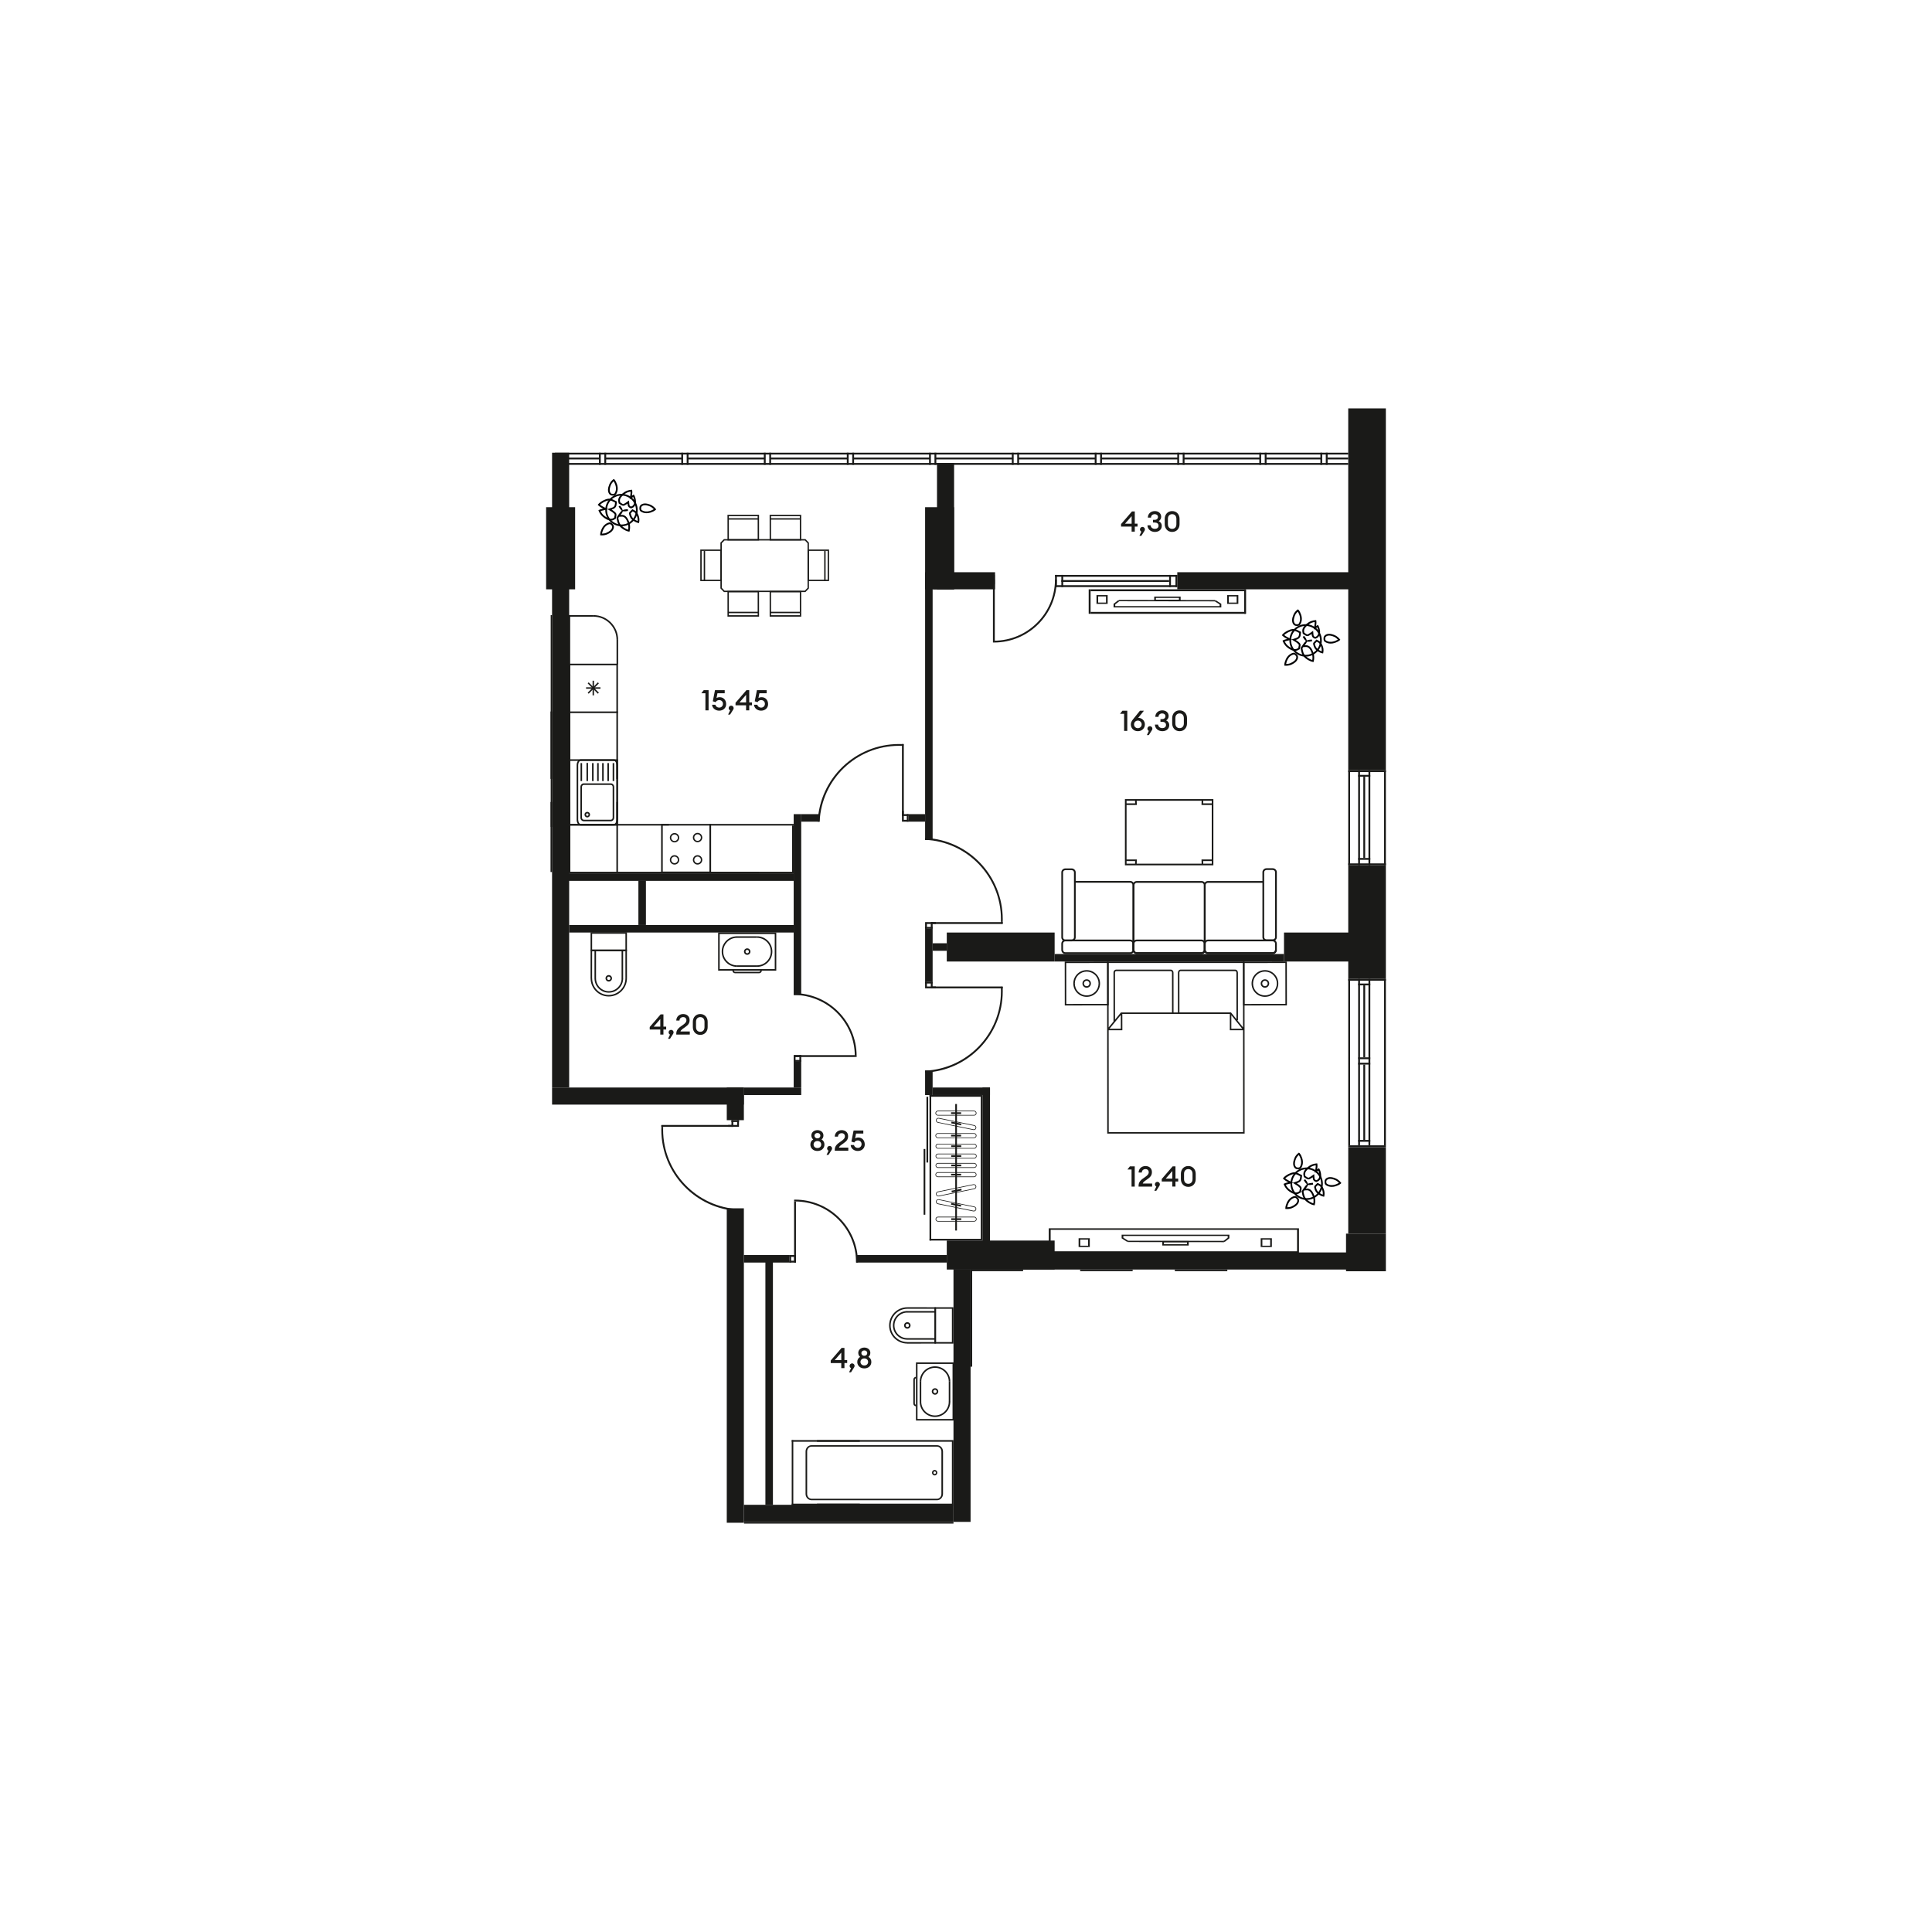 <?xml version="1.0" encoding="utf-8"?>
<!-- Generator: Adobe Illustrator 28.3.0, SVG Export Plug-In . SVG Version: 6.00 Build 0)  -->
<svg version="1.1" id="Слой_1" xmlns="http://www.w3.org/2000/svg" xmlns:xlink="http://www.w3.org/1999/xlink" x="0px" y="0px"
	 viewBox="0 0 1920 1920" style="enable-background:new 0 0 1920 1920;" xml:space="preserve">
<style type="text/css">
	.st0{fill-rule:evenodd;clip-rule:evenodd;fill:#1A1A18;}
	.st1{fill:#020203;}
	.st2{fill:#1A1A18;}
</style>
<g>
	<rect x="1339.87" y="1140.03" class="st0" width="37.39" height="85.94"/>
	<rect x="1339.87" y="859.85" class="st0" width="37.39" height="112.95"/>
	<rect x="1339.86" y="405.87" class="st0" width="37.39" height="359.58"/>
	<rect x="1337.67" y="1225.97" class="st0" width="39.59" height="37.39"/>
	<rect x="1375.44" y="972.8" class="st0" width="1.82" height="165.41"/>
	<rect x="1339.87" y="972.8" class="st0" width="1.82" height="165.41"/>
	<rect x="1359.96" y="972.8" class="st0" width="1.82" height="165.41"/>
	<rect x="1349.73" y="972.8" class="st0" width="1.82" height="165.41"/>
	<rect x="1349.74" y="1056.13" class="st0" width="12.05" height="1.82"/>
	<rect x="1349.74" y="1050.77" class="st0" width="12.05" height="1.82"/>
	<rect x="1349.74" y="977.42" class="st0" width="12.05" height="1.82"/>
	<rect x="1339.88" y="972.79" class="st0" width="37.39" height="1.82"/>
	<rect x="1354.86" y="1057.95" class="st0" width="1.82" height="74.9"/>
	<rect x="1354.86" y="979.23" class="st0" width="1.82" height="71.54"/>
	<rect x="1349.74" y="1132.85" class="st0" width="12.05" height="1.82"/>
	<rect x="1339.88" y="1138.21" class="st0" width="37.39" height="1.82"/>
	<rect x="1375.44" y="765.46" class="st0" width="1.82" height="94.39"/>
	<rect x="1339.87" y="765.46" class="st0" width="1.82" height="94.39"/>
	<rect x="1359.96" y="765.46" class="st0" width="1.82" height="94.39"/>
	<rect x="1349.73" y="765.46" class="st0" width="1.82" height="94.39"/>
	<rect x="1349.74" y="770.07" class="st0" width="12.05" height="1.82"/>
	<rect x="1339.88" y="765.45" class="st0" width="37.39" height="1.82"/>
	<rect x="1354.86" y="771.89" class="st0" width="1.82" height="80.77"/>
	<rect x="1349.74" y="852.66" class="st0" width="12.05" height="1.82"/>
	<rect x="1339.88" y="858.03" class="st0" width="37.39" height="1.82"/>
	<rect x="600.59" y="449.88" class="st0" width="1.82" height="12.05"/>
	<rect x="595.21" y="449.88" class="st0" width="1.82" height="12.05"/>
	<rect x="682.43" y="449.88" class="st0" width="1.82" height="12.05"/>
	<rect x="677.05" y="449.88" class="st0" width="1.82" height="12.05"/>
	<rect x="764.48" y="449.88" class="st0" width="1.82" height="12.05"/>
	<rect x="759.1" y="449.88" class="st0" width="1.82" height="12.05"/>
	<rect x="846.94" y="449.88" class="st0" width="1.82" height="12.05"/>
	<rect x="841.56" y="449.88" class="st0" width="1.82" height="12.05"/>
	<rect x="928.67" y="449.88" class="st0" width="1.82" height="12.05"/>
	<rect x="923.29" y="449.88" class="st0" width="1.82" height="12.05"/>
	<rect x="1010.92" y="449.88" class="st0" width="1.82" height="12.05"/>
	<rect x="1005.54" y="449.88" class="st0" width="1.82" height="12.05"/>
	<rect x="1093.3" y="449.88" class="st0" width="1.82" height="12.05"/>
	<rect x="1087.92" y="449.88" class="st0" width="1.82" height="12.05"/>
	<rect x="1175.35" y="449.88" class="st0" width="1.82" height="12.05"/>
	<rect x="1169.97" y="449.88" class="st0" width="1.82" height="12.05"/>
	<rect x="1256.87" y="449.88" class="st0" width="1.82" height="12.05"/>
	<rect x="1251.49" y="449.88" class="st0" width="1.82" height="12.05"/>
	<rect x="1317.56" y="449.88" class="st0" width="1.82" height="12.05"/>
	<rect x="1312.18" y="449.88" class="st0" width="1.82" height="12.05"/>
	<rect x="551.47" y="449.88" class="st0" width="788.4" height="1.82"/>
	<rect x="551.47" y="460.11" class="st0" width="788.4" height="1.82"/>
	<rect x="551.47" y="454.73" class="st0" width="44.65" height="1.82"/>
	<rect x="601.49" y="454.73" class="st0" width="76.47" height="1.82"/>
	<rect x="683.44" y="454.73" class="st0" width="76.47" height="1.82"/>
	<rect x="765.7" y="454.73" class="st0" width="76.47" height="1.82"/>
	<rect x="847.79" y="454.73" class="st0" width="76.47" height="1.82"/>
	<rect x="929.78" y="454.73" class="st0" width="76.47" height="1.82"/>
	<rect x="1012.1" y="454.73" class="st0" width="76.47" height="1.82"/>
	<rect x="1094.31" y="454.73" class="st0" width="76.47" height="1.82"/>
	<rect x="1176.1" y="454.73" class="st0" width="76.47" height="1.82"/>
	<rect x="1258.35" y="454.73" class="st0" width="54.74" height="1.82"/>
	<rect x="1319.38" y="454.73" class="st0" width="20.48" height="1.82"/>
	<rect x="548.64" y="449.88" class="st0" width="16.99" height="630.87"/>
	<rect x="931.18" y="460.11" class="st0" width="16.99" height="125.55"/>
	<rect x="947.56" y="1261.65" class="st0" width="16.99" height="250.78"/>
	<rect x="739.25" y="1495.45" class="st0" width="208.31" height="16.99"/>
	<rect x="548.64" y="1080.76" class="st0" width="190.6" height="16.99"/>
	<rect x="947.56" y="1244.66" class="st0" width="392.3" height="16.99"/>
	<rect x="927.15" y="568.67" class="st0" width="61.73" height="16.99"/>
	<rect x="1169.98" y="568.67" class="st0" width="170.8" height="16.99"/>
	<rect x="722.26" y="1200.8" class="st0" width="16.99" height="312.49"/>
	<rect x="722.26" y="1080.76" class="st0" width="16.99" height="32.46"/>
	<rect x="940.9" y="1232.85" class="st0" width="107.18" height="28.81"/>
	<rect x="940.9" y="926.74" class="st0" width="107.18" height="28.81"/>
	<rect x="1276.03" y="926.74" class="st0" width="84.84" height="28.81"/>
	<rect x="542.74" y="504.04" class="st0" width="28.81" height="81.63"/>
	<rect x="919.36" y="504.04" class="st0" width="28.81" height="81.63"/>
	<rect x="850.76" y="1247.25" class="st0" width="90.14" height="7.48"/>
	<rect x="739.25" y="1247.25" class="st0" width="45.15" height="7.48"/>
	<rect x="565.06" y="867.92" class="st0" width="223.71" height="7.48"/>
	<rect x="565.63" y="919.26" class="st0" width="223.13" height="7.48"/>
	<rect x="634.43" y="875.05" class="st0" width="7.48" height="44.2"/>
	<rect x="788.76" y="809.09" class="st0" width="7.48" height="179.75"/>
	<rect x="919.36" y="568.74" class="st0" width="7.48" height="266.1"/>
	<rect x="919.36" y="923" class="st0" width="7.48" height="52.6"/>
	<rect x="919.35" y="1063.76" class="st0" width="7.48" height="24.47"/>
	<rect x="796.24" y="809.09" class="st0" width="18.17" height="7.48"/>
	<rect x="902.96" y="809.09" class="st0" width="16.39" height="7.48"/>
	<rect x="1048.08" y="948.07" class="st0" width="227.95" height="7.48"/>
	<rect x="926.84" y="937.4" class="st0" width="14.07" height="7.48"/>
	<rect x="976.37" y="1080.76" class="st0" width="7.48" height="153.8"/>
	<rect x="788.76" y="1055.19" class="st0" width="7.48" height="25.57"/>
	<rect x="739.25" y="1080.76" class="st0" width="56.99" height="7.48"/>
	<rect x="926.84" y="1080.76" class="st0" width="57" height="7.48"/>
	<rect x="760.64" y="1253.13" class="st0" width="7.48" height="242.31"/>
	<g>
		<rect x="794.42" y="1048.59" class="st0" width="1.82" height="6.6"/>
		<rect x="788.76" y="1048.59" class="st0" width="1.82" height="6.6"/>
		<rect x="788.76" y="1053.37" class="st0" width="7.47" height="1.82"/>
		<rect x="790.22" y="1048.59" class="st0" width="6.02" height="1.82"/>
		<rect x="788.76" y="1048.59" class="st0" width="60.72" height="1.82"/>
		<path class="st0" d="M851.3,1050.41l0.01-0.91c0-34.55-28-62.55-62.55-62.55v1.81c33.54,0,60.74,27.19,60.74,60.74l-0.01,0.91
			H851.3z"/>
	</g>
	<g>
		<rect x="784.4" y="1247.25" class="st0" width="6.6" height="1.82"/>
		<rect x="784.4" y="1252.91" class="st0" width="6.6" height="1.82"/>
		<rect x="784.4" y="1247.25" class="st0" width="1.82" height="7.47"/>
		<rect x="789.18" y="1247.25" class="st0" width="1.82" height="6.02"/>
		<rect x="789.18" y="1194" class="st0" width="1.82" height="60.72"/>
		<path class="st0" d="M789.18,1192.19l0.91-0.01c34.55,0,62.55,28,62.55,62.55h-1.81c0-33.54-27.19-60.74-60.74-60.74l-0.91,0.01
			V1192.19z"/>
	</g>
	<g>
		<g>
			<rect x="919.35" y="975.59" class="st0" width="1.82" height="6.6"/>
			<rect x="925.01" y="975.59" class="st0" width="1.82" height="6.6"/>
			<rect x="919.35" y="975.59" class="st0" width="7.48" height="1.82"/>
			<rect x="920.81" y="980.38" class="st0" width="9.28" height="1.82"/>
			<rect x="925.45" y="980.38" class="st0" width="71.03" height="1.82"/>
			<path class="st0" d="M996.51,985.15c0,43.42-34.22,78.84-77.16,80.77v-1.9c41.95-1.89,75.39-36.5,75.39-78.92
				c0-0.69-0.01-1.37-0.03-2.05h1.77C996.51,983.74,996.51,984.44,996.51,985.15"/>
		</g>
		<rect x="994.72" y="980.63" class="st0" width="1.77" height="2.42"/>
	</g>
	<g>
		<g>
			<rect x="919.36" y="916.4" class="st0" width="1.82" height="6.6"/>
			<rect x="925.01" y="916.4" class="st0" width="1.82" height="6.6"/>
			<rect x="919.36" y="921.18" class="st0" width="7.48" height="1.82"/>
			<rect x="920.81" y="916.4" class="st0" width="9.28" height="1.82"/>
			<rect x="925.45" y="916.4" class="st0" width="71.03" height="1.82"/>
			<path class="st0" d="M996.51,913.44c0-43.42-34.22-78.84-77.16-80.77v1.9c41.95,1.89,75.39,36.5,75.39,78.92
				c0,0.69-0.01,1.37-0.03,2.05h1.77C996.51,914.85,996.51,914.15,996.51,913.44"/>
		</g>
		<rect x="994.72" y="915.54" class="st0" width="1.77" height="2.42"/>
	</g>
	<g>
		<g>
			<rect x="896.36" y="814.75" class="st0" width="6.6" height="1.82"/>
			<rect x="896.36" y="809.09" class="st0" width="6.6" height="1.82"/>
			<rect x="901.14" y="809.09" class="st0" width="1.82" height="7.48"/>
			<rect x="896.36" y="805.83" class="st0" width="1.82" height="9.28"/>
			<rect x="896.36" y="739.44" class="st0" width="1.82" height="71.03"/>
			<path class="st0" d="M893.41,739.41c-43.42,0-78.84,34.22-80.77,77.16h1.9c1.89-41.95,36.5-75.39,78.92-75.39
				c0.69,0,1.37,0.01,2.05,0.03v-1.77C894.81,739.42,894.11,739.41,893.41,739.41"/>
		</g>
		<rect x="895.51" y="739.44" class="st0" width="2.42" height="1.77"/>
	</g>
	<g>
		<g>
			<rect x="732.56" y="1113.21" class="st0" width="1.82" height="6.6"/>
			<rect x="726.91" y="1113.21" class="st0" width="1.82" height="6.6"/>
			<rect x="726.91" y="1113.21" class="st0" width="7.48" height="1.82"/>
			<rect x="723.64" y="1117.99" class="st0" width="9.28" height="1.82"/>
			<rect x="657.25" y="1117.99" class="st0" width="71.03" height="1.82"/>
			<path class="st0" d="M657.22,1122.77c0,43.42,34.22,78.84,77.16,80.77v-1.9c-41.95-1.89-75.39-36.5-75.39-78.92
				c0-0.69,0.01-1.37,0.03-2.05h-1.77C657.23,1121.36,657.22,1122.06,657.22,1122.77"/>
		</g>
		<rect x="657.25" y="1118.25" class="st0" width="1.77" height="2.42"/>
	</g>
	<g>
		<path class="st0" d="M800.56,1484.64v-42.17c0-3.46,2.68-6.28,5.98-6.28l124.64,0c3.29,0,5.98,2.81,5.98,6.28v42.17
			c0,3.46-2.68,6.27-5.98,6.27H806.53C803.24,1490.91,800.56,1488.1,800.56,1484.64 M935.56,1442.47c0-2.66-1.97-4.83-4.39-4.83
			H806.53c-2.42,0-4.39,2.17-4.39,4.83v42.17c0,2.66,1.97,4.83,4.39,4.83h124.64c2.42,0,4.39-2.16,4.39-4.83V1442.47z"/>
		<path class="st0" d="M926.21,1463.55L926.21,1463.55c0-1.26,0.82-2.35,1.98-2.66c0.68-0.18,1.4-0.08,2,0.29
			c0.61,0.38,1.04,0.97,1.22,1.68c0.35,1.47-0.52,2.98-1.9,3.35c-0.68,0.19-1.4,0.08-2-0.3c-0.61-0.37-1.04-0.97-1.22-1.68
			C926.24,1464.02,926.21,1463.79,926.21,1463.55 M930.11,1463.55c0-0.11-0.01-0.22-0.04-0.33c-0.08-0.34-0.29-0.62-0.58-0.8
			c-0.29-0.18-0.63-0.23-0.95-0.14c-0.65,0.18-1.07,0.91-0.9,1.59c0.08,0.34,0.29,0.62,0.57,0.8c0.29,0.18,0.63,0.22,0.95,0.14
			C929.72,1464.67,930.11,1464.15,930.11,1463.55z"/>
		<polygon class="st0" points="813.47,1494.32 816.8,1494.32 945.98,1494.32 945.98,1432.78 816.8,1432.78 813.47,1432.78 
			811.89,1432.78 811.89,1431.14 947.56,1431.14 947.56,1495.96 811.89,1495.96 811.89,1494.32 		"/>
		<rect x="786.8" y="1494.32" class="st0" width="67.67" height="1.64"/>
		<rect x="786.8" y="1431.14" class="st0" width="67.67" height="1.64"/>
		<rect x="786.8" y="1431.14" class="st0" width="1.57" height="64.82"/>
	</g>
	<g>
		<path class="st0" d="M925.99,1382.82c0,1.78,1.44,3.22,3.22,3.22c1.77,0,3.22-1.44,3.22-3.22c0-1.77-1.44-3.21-3.22-3.21
			C927.43,1379.61,925.99,1381.05,925.99,1382.82 M930.9,1382.82c0,0.93-0.76,1.69-1.69,1.69c-0.93,0-1.69-0.76-1.69-1.69
			c0-0.93,0.76-1.69,1.69-1.69C930.14,1381.13,930.9,1381.89,930.9,1382.82z"/>
		<path class="st0" d="M910.27,1353.93v57.77h37.87v-57.77H910.27z M911.8,1410.18v-54.72h34.82v54.72H911.8z"/>
		<path class="st0" d="M907.65,1371v23.83c0,1.51,1.22,2.73,2.73,2.73l0-1.53c-0.67,0-1.21-0.54-1.21-1.21l0-23.83
			c0-0.67,0.54-1.21,1.2-1.21l0-1.53C908.88,1368.27,907.65,1369.5,907.65,1371"/>
		<path class="st0" d="M914.02,1393c0,8.37,6.82,15.19,15.19,15.19c8.37,0,15.19-6.82,15.19-15.19h-1.53
			c0,7.54-6.13,13.66-13.66,13.66c-7.54,0-13.67-6.13-13.67-13.66H914.02z"/>
		<path class="st0" d="M914.02,1373.02h1.53c0-7.53,6.13-13.66,13.67-13.66c7.53,0,13.66,6.13,13.66,13.66h1.53
			c0-8.38-6.82-15.19-15.19-15.19C920.83,1357.83,914.02,1364.65,914.02,1373.02"/>
		<rect x="942.87" y="1373.02" class="st0" width="1.53" height="20.29"/>
		<rect x="914.02" y="1372.86" class="st0" width="1.53" height="20.27"/>
	</g>
	<g>
		<path class="st0" d="M928.67,1335.27v-36.14h18.83v36.14H928.67z M930.2,1300.65v33.09h15.78v-33.09H930.2z"/>
		<polygon class="st0" points="901.63,1333.75 928.64,1333.74 928.64,1300.65 901.67,1300.64 901.67,1299.11 930.17,1299.13 
			930.17,1335.26 901.63,1335.28 		"/>
		<path class="st0" d="M883.59,1317.26c0-10.01,8.15-18.15,18.15-18.15v1.53c-9.17,0-16.62,7.46-16.62,16.62
			c0,9.07,7.43,16.45,16.56,16.45v1.53C891.7,1335.24,883.59,1327.17,883.59,1317.26"/>
		<path class="st0" d="M898.47,1317.19c0-1.77,1.44-3.22,3.22-3.22c1.77,0,3.21,1.44,3.21,3.22c0,1.78-1.44,3.22-3.21,3.22
			C899.91,1320.41,898.47,1318.97,898.47,1317.19 M903.37,1317.19c0-0.93-0.76-1.69-1.69-1.69c-0.93,0-1.69,0.76-1.69,1.69
			c0,0.93,0.76,1.69,1.69,1.69C902.61,1318.89,903.37,1318.13,903.37,1317.19z"/>
		<path class="st0" d="M887.38,1317.2c0-7.89,6.42-14.31,14.31-14.31v1.53c-7.05,0-12.79,5.73-12.79,12.78
			c0,6.97,5.71,12.64,12.74,12.64l0,1.53C893.78,1331.37,887.38,1325.02,887.38,1317.2"/>
		<rect x="901.47" y="1302.93" class="st0" width="27.94" height="1.53"/>
		<rect x="901.57" y="1329.85" class="st0" width="28.05" height="1.53"/>
	</g>
	<g>
		<path class="st0" d="M742.57,948.89c1.77,0,3.21-1.44,3.21-3.22c0-1.77-1.44-3.22-3.21-3.22c-1.77,0-3.22,1.44-3.22,3.22
			C739.35,947.44,740.79,948.89,742.57,948.89 M744.25,945.67c0,0.93-0.76,1.69-1.69,1.69c-0.93,0-1.69-0.76-1.69-1.69
			c0-0.93,0.76-1.69,1.69-1.69C743.5,943.98,744.25,944.74,744.25,945.67z"/>
		<path class="st0" d="M771.45,926.73h-57.77v37.87h57.77V926.73z M715.21,928.26h54.72v34.82h-54.72V928.26z"/>
		<path class="st0" d="M754.38,967.23h-23.83c-1.51,0-2.73-1.22-2.73-2.73l1.53,0c0,0.67,0.54,1.21,1.21,1.21l23.83,0
			c0.67,0,1.21-0.54,1.21-1.2l1.53,0C757.11,966,755.89,967.23,754.38,967.23"/>
		<path class="st0" d="M732.39,960.86c-8.37,0-15.19-6.82-15.19-15.19c0-8.37,6.82-15.19,15.19-15.19V932
			c-7.54,0-13.66,6.13-13.66,13.66c0,7.54,6.13,13.67,13.66,13.67V960.86z"/>
		<path class="st0" d="M752.36,960.86v-1.53c7.53,0,13.66-6.13,13.66-13.67c0-7.53-6.13-13.66-13.66-13.66v-1.53
			c8.38,0,15.19,6.82,15.19,15.19C767.55,954.04,760.74,960.86,752.36,960.86"/>
		<rect x="732.07" y="930.48" class="st0" width="20.29" height="1.53"/>
		<rect x="732.26" y="959.33" class="st0" width="20.27" height="1.53"/>
	</g>
	<g>
		<path class="st0" d="M586.91,926.4h36.14v18.83h-36.14V926.4z M621.53,927.93h-33.09v15.78h33.09V927.93z"/>
		<polygon class="st0" points="588.42,972.28 588.44,945.27 621.52,945.27 621.54,972.24 623.07,972.24 623.05,943.74 
			586.91,943.74 586.9,972.28 		"/>
		<path class="st0" d="M604.92,990.32c10.01,0,18.15-8.15,18.15-18.15h-1.53c0,9.17-7.46,16.62-16.62,16.62
			c-9.07,0-16.45-7.43-16.45-16.56h-1.53C586.94,982.21,595.01,990.32,604.92,990.32"/>
		<path class="st0" d="M604.98,975.44c-1.78,0-3.22-1.44-3.22-3.22c0-1.77,1.44-3.21,3.22-3.21c1.77,0,3.22,1.44,3.22,3.21
			C608.2,974,606.76,975.44,604.98,975.44 M603.29,972.23c0,0.93,0.76,1.69,1.69,1.69c0.93,0,1.69-0.76,1.69-1.69
			c0-0.93-0.76-1.69-1.69-1.69C604.05,970.54,603.29,971.29,603.29,972.23z"/>
		<path class="st0" d="M604.98,986.53c7.89,0,14.31-6.42,14.31-14.31h-1.53c0,7.05-5.73,12.79-12.78,12.79
			c-6.97,0-12.64-5.71-12.64-12.74l-1.53,0C590.8,980.13,597.16,986.53,604.98,986.53"/>
		<rect x="617.72" y="944.5" class="st0" width="1.53" height="27.94"/>
		<rect x="590.8" y="944.29" class="st0" width="1.53" height="28.05"/>
	</g>
	<rect x="920.7" y="1089.98" class="st0" width="1.7" height="65.33"/>
	<rect x="917.87" y="1141.85" class="st0" width="1.69" height="65.33"/>
	<rect x="949.31" y="1097.16" class="st0" width="1.69" height="125.73"/>
	<rect x="974.67" y="1088.23" class="st0" width="1.69" height="142.98"/>
	<rect x="923.74" y="1088.23" class="st0" width="1.69" height="144.6"/>
	<rect x="923.73" y="1088.24" class="st0" width="50.93" height="1.69"/>
	<path class="st0" d="M970.46,1106.23c0-1.35-1.1-2.45-2.45-2.45l-35.98,0c-1.35,0-2.44,1.09-2.44,2.44c0,1.35,1.1,2.44,2.44,2.44
		l35.98,0C969.36,1108.67,970.46,1107.58,970.46,1106.23 M930.24,1106.23c0-0.99,0.8-1.8,1.79-1.8h35.98c0.99,0,1.79,0.8,1.79,1.8
		c0,0.99-0.8,1.79-1.79,1.79h-35.98C931.04,1108.03,930.24,1107.22,930.24,1106.23z"/>
	<rect x="945.17" y="1105.38" class="st0" width="9.97" height="1.7"/>
	<path class="st0" d="M970.23,1120.58c0-1.16-0.82-2.17-1.95-2.4l-35.25-7.21c-1.32-0.27-2.61,0.58-2.88,1.91
		c-0.29,1.3,0.61,2.62,1.9,2.88l35.25,7.21c1.32,0.27,2.61-0.59,2.88-1.91C970.21,1120.9,970.23,1120.74,970.23,1120.58
		 M930.74,1113.37c0-0.12,0.01-0.24,0.04-0.36c0.2-0.97,1.15-1.6,2.12-1.4l35.25,7.21c0.95,0.19,1.59,1.15,1.4,2.12
		c-0.2,0.97-1.15,1.6-2.12,1.4l-35.25-7.2C931.34,1114.96,930.74,1114.22,930.74,1113.37z"/>
	
		<rect x="949.44" y="1112.01" transform="matrix(0.2 -0.98 0.98 0.2 -334.353 1824.408)" class="st0" width="1.7" height="9.97"/>
	<path class="st0" d="M970.23,1179.32L970.23,1179.32c0-0.16-0.02-0.33-0.05-0.49c-0.13-0.64-0.5-1.19-1.05-1.55
		c-0.55-0.36-1.2-0.49-1.83-0.35l-35.25,7.2c-1.29,0.27-2.19,1.59-1.9,2.88c0.27,1.32,1.56,2.17,2.88,1.91l35.25-7.21
		C969.41,1181.48,970.23,1180.47,970.23,1179.32 M930.74,1186.53c0-0.85,0.6-1.59,1.43-1.76l35.25-7.21c0.47-0.1,0.95,0,1.35,0.26
		c0.4,0.27,0.68,0.67,0.77,1.14c0.19,0.95-0.45,1.93-1.4,2.12l-35.25,7.21c-0.97,0.2-1.92-0.43-2.12-1.4
		C930.75,1186.77,930.74,1186.65,930.74,1186.53z"/>
	
		<rect x="945.05" y="1182.1" transform="matrix(0.98 -0.201 0.201 0.98 -218.17 214.841)" class="st0" width="9.97" height="1.7"/>
	<path class="st0" d="M970.23,1201.43c0-1.16-0.82-2.16-1.95-2.4l-35.25-7.2c-0.63-0.13-1.28,0-1.83,0.36
		c-0.54,0.36-0.92,0.91-1.05,1.55c-0.04,0.16-0.05,0.32-0.05,0.49c0,1.16,0.82,2.16,1.95,2.4l35.25,7.2
		c1.32,0.27,2.61-0.58,2.88-1.91C970.21,1201.75,970.23,1201.59,970.23,1201.43 M930.74,1194.21c0-0.12,0.01-0.24,0.04-0.36
		c0.1-0.46,0.37-0.87,0.77-1.14c0.4-0.27,0.88-0.36,1.35-0.26l35.25,7.2c0.95,0.2,1.59,1.16,1.4,2.12c-0.2,0.97-1.15,1.6-2.12,1.4
		l-35.25-7.21C931.34,1195.81,930.74,1195.06,930.74,1194.21z"/>
	
		<rect x="949.18" y="1192.81" transform="matrix(0.2 -0.98 0.98 0.2 -413.709 1888.791)" class="st0" width="1.7" height="9.97"/>
	<path class="st0" d="M970.59,1139.07c0-1.35-1.1-2.44-2.45-2.44h-35.98c-1.35,0-2.44,1.1-2.44,2.44c0,1.35,1.1,2.45,2.44,2.45
		h35.98C969.5,1141.52,970.59,1140.42,970.59,1139.07 M930.37,1139.07c0-0.99,0.81-1.79,1.8-1.79h35.98c0.99,0,1.8,0.8,1.8,1.79
		c0,0.99-0.8,1.8-1.8,1.8h-35.98C931.18,1140.87,930.37,1140.06,930.37,1139.07z"/>
	<rect x="945.31" y="1138.22" class="st0" width="9.97" height="1.7"/>
	<path class="st0" d="M970.59,1148.9c0-1.35-1.1-2.44-2.45-2.44h-35.98c-1.35,0-2.44,1.1-2.44,2.44c0,1.35,1.1,2.44,2.44,2.44h35.98
		C969.5,1151.34,970.59,1150.25,970.59,1148.9 M930.37,1148.9c0-0.99,0.81-1.8,1.8-1.8h35.98c0.99,0,1.8,0.81,1.8,1.8
		c0,0.99-0.8,1.8-1.8,1.8h-35.98C931.18,1150.69,930.37,1149.89,930.37,1148.9z"/>
	<rect x="945.31" y="1148.05" class="st0" width="9.97" height="1.7"/>
	<path class="st0" d="M970.59,1158.2c0-1.35-1.1-2.45-2.45-2.45h-35.98c-1.35,0-2.44,1.1-2.44,2.45c0,1.35,1.1,2.44,2.44,2.44h35.98
		C969.5,1160.64,970.59,1159.55,970.59,1158.2 M930.37,1158.2c0-0.99,0.81-1.8,1.8-1.8l35.98,0c0.99,0,1.8,0.81,1.8,1.8
		c0,0.99-0.8,1.8-1.8,1.8h-35.98C931.18,1160,930.37,1159.19,930.37,1158.2z"/>
	<rect x="945.31" y="1157.35" class="st0" width="9.97" height="1.7"/>
	<path class="st0" d="M970.46,1167.36c0-1.35-1.1-2.44-2.45-2.44h-35.98c-1.35,0-2.44,1.1-2.44,2.44c0,1.35,1.1,2.44,2.44,2.44
		l35.98,0C969.36,1169.8,970.46,1168.71,970.46,1167.36 M930.24,1167.36c0-0.99,0.8-1.8,1.79-1.8h35.98c0.99,0,1.79,0.81,1.79,1.8
		c0,0.99-0.8,1.8-1.79,1.8h-35.98C931.04,1169.16,930.24,1168.35,930.24,1167.36z"/>
	<rect x="945.17" y="1166.51" class="st0" width="9.97" height="1.69"/>
	<rect x="923.79" y="1231.14" class="st0" width="52.58" height="1.69"/>
	<path class="st0" d="M970.59,1211.59c0-1.35-1.1-2.45-2.45-2.45l-35.98,0c-1.35,0-2.44,1.1-2.44,2.44c0,1.35,1.1,2.44,2.44,2.44
		h35.98C969.5,1214.03,970.59,1212.93,970.59,1211.59 M930.37,1211.59c0-0.99,0.81-1.8,1.8-1.8h35.98c0.99,0,1.8,0.81,1.8,1.8
		c0,0.99-0.8,1.8-1.8,1.8h-35.98C931.18,1213.39,930.37,1212.58,930.37,1211.59z"/>
	<rect x="945.31" y="1210.74" class="st0" width="9.97" height="1.7"/>
	<path class="st0" d="M970.46,1128.57c0-1.35-1.1-2.45-2.45-2.45l-35.98,0c-1.35,0-2.44,1.09-2.44,2.44c0,1.35,1.1,2.44,2.44,2.44
		l35.98,0C969.36,1131.01,970.46,1129.91,970.46,1128.57 M930.24,1128.57c0-0.99,0.8-1.8,1.79-1.8h35.98c0.99,0,1.79,0.8,1.79,1.8
		c0,0.99-0.8,1.8-1.79,1.8h-35.98C931.04,1130.36,930.24,1129.56,930.24,1128.57z"/>
	<rect x="945.17" y="1127.72" class="st0" width="9.97" height="1.69"/>
	<rect x="739.39" y="1512.43" class="st0" width="208.17" height="1.69"/>
	<g>
		<path class="st0" d="M695.93,546.1v31.38l21.38-0.02v-31.38L695.93,546.1z M697.31,576.1v-28.61l18.61-0.02v28.61L697.31,576.1z"
			/>
		<path class="st0" d="M823.9,546.1v31.38l-21.38-0.02v-31.38L823.9,546.1z M822.51,576.1v-28.61l-18.61-0.02v28.61L822.51,576.1z"
			/>
		<rect x="699.36" y="547.52" class="st0" width="1.38" height="30"/>
		<rect x="819.08" y="547.52" class="st0" width="1.39" height="30"/>
		<path class="st0" d="M715.93,539.24v45.49l3.52,3.68h80.94l3.5-3.64v-45.48l-3.4-3.55h-81.08L715.93,539.24z M717.31,584.18
			v-44.36l2.69-2.69h79.91l2.61,2.72v44.37l-2.71,2.81h-79.76L717.31,584.18z"/>
		<path class="st0" d="M796.24,537.12l-0.02-25.55h-31.38l0.02,25.55H796.24z M794.84,512.96l0.02,22.78h-28.61l-0.02-22.78H794.84z
			"/>
		<rect x="765.56" y="515" class="st0" width="29.99" height="1.39"/>
		<path class="st0" d="M754.35,537.12l-0.02-25.55h-31.38l0.02,25.55H754.35z M752.94,512.96l0.02,22.78h-28.61l-0.02-22.78H752.94z
			"/>
		<rect x="723.66" y="515" class="st0" width="29.99" height="1.39"/>
		<path class="st0" d="M722.94,587.24l0.02,25.55l31.38,0l-0.02-25.55H722.94z M724.35,611.4l-0.02-22.78h28.61l0.02,22.78
			L724.35,611.4z"/>
		<rect x="723.64" y="607.97" class="st0" width="29.99" height="1.39"/>
		<path class="st0" d="M764.84,587.24l0.02,25.55l31.38,0l-0.02-25.55H764.84z M766.25,611.4l-0.02-22.78l28.61,0l0.02,22.78
			L766.25,611.4z"/>
		<rect x="765.54" y="607.97" class="st0" width="29.99" height="1.39"/>
	</g>
	
		<rect x="1192.82" y="1236.39" transform="matrix(4.482529e-11 1 -1 4.482529e-11 2456.097 68.876)" class="st0" width="1.58" height="52.19"/>
	
		<rect x="1098.74" y="1236.39" transform="matrix(4.482529e-11 1 -1 4.482529e-11 2362.02 162.953)" class="st0" width="1.58" height="52.19"/>
	
		<rect x="964.55" y="1261.7" transform="matrix(-1 4.367605e-11 -4.367605e-11 -1 1930.679 2572.305)" class="st0" width="1.58" height="48.91"/>
	
		<rect x="989.85" y="1236.39" transform="matrix(4.482529e-11 1 -1 4.482529e-11 2253.132 271.842)" class="st0" width="1.58" height="52.19"/>
	
		<rect x="964.55" y="1309.28" transform="matrix(-1 4.367605e-11 -4.367605e-11 -1 1930.679 2667.482)" class="st0" width="1.58" height="48.91"/>
	<g>
		<path class="st0" d="M1127.2,943.85l0-64.24c0-2.27-1.76-4.12-3.93-4.12l-54.97,0v1.73h54.97c1.21,0,2.2,1.07,2.2,2.4v64.24
			H1127.2z"/>
		<path class="st0" d="M1198.14,943.94V879.7c0-2.28-1.76-4.12-3.93-4.12h-64.62c-2.17,0-3.93,1.85-3.93,4.12v64.24
			c0,2.28,1.76,4.13,3.93,4.13l64.62,0C1196.37,948.07,1198.14,946.21,1198.14,943.94 M1127.38,879.7c0-1.32,0.99-2.4,2.2-2.4
			l64.62,0c1.22,0,2.2,1.08,2.2,2.39v64.24c0,1.32-0.99,2.4-2.2,2.4h-64.62c-1.22,0-2.2-1.08-2.2-2.4L1127.38,879.7z"/>
		<path class="st0" d="M1198.06,943.94v-6.05c0-2.28-1.76-4.13-3.93-4.13l-64.62,0c-2.17,0-3.93,1.85-3.93,4.13v6.05
			c0,2.28,1.76,4.13,3.93,4.13l64.62,0C1196.3,948.07,1198.06,946.21,1198.06,943.94 M1127.3,937.89c0-1.32,0.99-2.4,2.2-2.4
			l64.62,0c1.22,0,2.2,1.08,2.2,2.4v6.05c0,1.32-0.99,2.4-2.2,2.4h-64.62c-1.22,0-2.2-1.08-2.2-2.4V937.89z"/>
		<path class="st0" d="M1127.2,943.94v-6.05c0-2.28-1.76-4.13-3.93-4.13h-64.62c-2.17,0-3.93,1.85-3.93,4.13l0,6.05
			c0,2.28,1.77,4.13,3.94,4.13l64.62,0C1125.44,948.07,1127.2,946.21,1127.2,943.94 M1056.45,937.89c0-1.32,0.99-2.4,2.2-2.4
			l64.62,0c1.21,0,2.2,1.08,2.2,2.4v6.05c0,1.32-0.99,2.4-2.2,2.4h-64.62c-1.22,0-2.2-1.08-2.2-2.4V937.89z"/>
		<path class="st0" d="M1069.03,931.56v-64.62c0-2.17-1.85-3.93-4.12-3.93h-6.06c-2.27,0-4.12,1.76-4.12,3.93l0,64.62
			c0,2.17,1.85,3.93,4.13,3.93l6.06,0C1067.17,935.49,1069.03,933.73,1069.03,931.56 M1056.45,866.94c0-1.22,1.08-2.21,2.4-2.21
			h6.06c1.32,0,2.4,0.99,2.4,2.21v64.62c0,1.21-1.08,2.2-2.4,2.2h-6.06c-1.32,0-2.4-0.99-2.4-2.2V866.94z"/>
		<path class="st0" d="M1268.89,943.94h-1.73c0,1.32-0.99,2.4-2.21,2.4l-64.62,0c-1.22,0-2.21-1.08-2.21-2.4V879.7
			c0-1.32,0.99-2.4,2.21-2.4l54.97,0v-1.73h-54.97c-2.17,0-3.93,1.85-3.93,4.12v64.24c0,2.28,1.76,4.13,3.93,4.13l64.62,0
			C1267.13,948.07,1268.89,946.21,1268.89,943.94"/>
		<path class="st0" d="M1268.89,943.94v-6.05c0-2.28-1.76-4.13-3.93-4.13h-64.62c-2.17,0-3.93,1.85-3.93,4.13v6.05
			c0,2.28,1.76,4.13,3.93,4.13l64.62,0C1267.13,948.07,1268.89,946.21,1268.89,943.94 M1198.14,937.89c0-1.32,0.99-2.4,2.21-2.4
			l64.62,0c1.22,0,2.21,1.08,2.21,2.4v6.05c0,1.32-0.99,2.4-2.21,2.4l-64.62,0c-1.22,0-2.21-1.08-2.21-2.4V937.89z"/>
		<path class="st0" d="M1268.89,931.39v-64.62c0-2.17-1.85-3.93-4.12-3.93h-6.06c-2.27,0-4.12,1.76-4.12,3.93v64.62
			c0,2.17,1.85,3.93,4.12,3.93h6.06C1267.04,935.33,1268.89,933.56,1268.89,931.39 M1256.32,866.78c0-1.22,1.08-2.21,2.39-2.21
			l6.06,0c1.32,0,2.4,0.99,2.4,2.2v64.62c0,1.21-1.07,2.21-2.4,2.21h-6.06c-1.32,0-2.39-0.99-2.39-2.21V866.78z"/>
		<path class="st0" d="M1205.84,794.15h-87.9v65.79l87.9,0V794.15z M1119.57,795.77l84.65,0v62.54h-84.65V795.77z"/>
		<polygon class="st0" points="1194.17,794.94 1194.03,799.99 1205.03,799.99 1205.03,798.36 1195.7,798.36 1195.79,794.99 		"/>
		<polygon class="st0" points="1205.03,854.1 1194.03,854.1 1194.17,859.15 1195.79,859.1 1195.7,855.73 1205.03,855.73 		"/>
		<polygon class="st0" points="1129.61,794.94 1127.99,794.99 1128.09,798.36 1118.76,798.36 1118.76,799.99 1129.76,799.99 		"/>
		<polygon class="st0" points="1129.76,854.1 1118.76,854.1 1118.76,855.73 1128.09,855.73 1127.99,859.1 1129.61,859.15 		"/>
	</g>
	<g>
		<path class="st0" d="M1278.92,999.15l-0.07-43.6l-43.6,0.06l0.07,43.61L1278.92,999.15z M1277.37,957.03l0.06,40.63l-40.63,0.06
			l-0.06-40.63L1277.37,957.03z"/>
		<path class="st0" d="M1257.08,990.67c3.55,0,6.89-1.38,9.4-3.89c2.51-2.51,3.89-5.85,3.89-9.4c0-3.55-1.38-6.89-3.89-9.4
			c-2.51-2.51-5.85-3.9-9.4-3.9c-3.55,0-6.89,1.38-9.4,3.9c-5.19,5.18-5.19,13.62,0,18.8
			C1250.19,989.29,1253.53,990.67,1257.08,990.67 M1265.44,969.03c2.23,2.23,3.46,5.2,3.46,8.35c0,3.15-1.23,6.12-3.46,8.35
			c-2.23,2.23-5.2,3.46-8.35,3.46c-3.15,0-6.12-1.23-8.35-3.46c-4.61-4.6-4.6-12.1,0-16.7c2.23-2.23,5.2-3.46,8.35-3.46
			C1260.24,965.57,1263.21,966.79,1265.44,969.03z"/>
		<path class="st0" d="M1257.08,981.6c1.13,0,2.19-0.44,2.99-1.24c0.8-0.8,1.24-1.86,1.24-2.98c0-1.12-0.44-2.19-1.24-2.98
			c-1.6-1.6-4.37-1.6-5.97,0c-0.79,0.79-1.23,1.86-1.23,2.98c0,1.13,0.44,2.19,1.23,2.98C1254.9,981.16,1255.96,981.6,1257.08,981.6
			 M1259.02,975.45c0.52,0.52,0.8,1.21,0.8,1.93c0,0.73-0.29,1.41-0.8,1.93c-1.03,1.04-2.83,1.04-3.86,0
			c-0.52-0.52-0.8-1.2-0.8-1.93c0-0.73,0.28-1.41,0.8-1.93c0.52-0.52,1.2-0.8,1.93-0.8C1257.81,974.64,1258.5,974.93,1259.02,975.45
			z"/>
		<path class="st0" d="M1101.77,999.15l-0.07-43.6l-43.6,0.06l0.07,43.61L1101.77,999.15z M1100.22,957.03l0.06,40.63l-40.63,0.06
			l-0.06-40.63L1100.22,957.03z"/>
		<path class="st0" d="M1079.93,990.67c3.55,0,6.89-1.38,9.4-3.89c5.18-5.19,5.18-13.62,0-18.8c-2.51-2.51-5.85-3.9-9.4-3.9
			c-3.55,0-6.89,1.38-9.4,3.9c-5.18,5.18-5.18,13.62,0,18.8C1073.04,989.29,1076.38,990.67,1079.93,990.67 M1088.29,969.03
			c4.6,4.6,4.6,12.1,0,16.7c-2.23,2.23-5.2,3.46-8.35,3.46c-3.15,0-6.12-1.23-8.35-3.46c-4.6-4.6-4.6-12.1,0-16.7
			c2.23-2.23,5.2-3.46,8.35-3.46C1083.09,965.57,1086.05,966.79,1088.29,969.03z"/>
		<path class="st0" d="M1079.93,981.6c1.13,0,2.19-0.44,2.99-1.24c0.8-0.8,1.24-1.86,1.24-2.98c0-1.12-0.44-2.19-1.24-2.98
			c-1.6-1.6-4.37-1.6-5.97,0c-0.8,0.79-1.23,1.86-1.23,2.98c0,1.13,0.44,2.19,1.23,2.98C1077.75,981.16,1078.81,981.6,1079.93,981.6
			 M1081.87,975.45c0.51,0.52,0.8,1.21,0.8,1.93c0,0.73-0.29,1.41-0.8,1.93c-1.04,1.04-2.83,1.04-3.87,0
			c-0.51-0.52-0.8-1.2-0.8-1.93c0-0.73,0.29-1.41,0.8-1.93c0.52-0.52,1.2-0.8,1.93-0.8
			C1080.66,974.64,1081.35,974.93,1081.87,975.45z"/>
		<path class="st0" d="M1236.77,956.3v-0.74l-136.53-0.01l0.11,170.24v0.75l136.53,0L1236.77,956.3z M1101.78,1023.85h13.6
			l-0.03-16.21l106.85,0l-0.01,16.21h13.15l0.06,101.2l-133.55,0L1101.78,1023.85z M1223.68,1008.91l10.84,13.45h-10.85
			L1223.68,1008.91z M1113.86,1008.64l0.03,13.72h-11.28L1113.86,1008.64z M1235.29,957.04l0.04,63.96l-5.73-7.11l0.66,0
			l-0.03-47.26c0-1.67-1.17-3.04-2.61-3.04h-54.42c-1.44,0-2.61,1.36-2.61,3.04l0.03,39.53h-4.38l-0.03-39.53
			c0-1.67-1.17-3.04-2.61-3.04l-54.42,0c-0.62,0-1.23,0.26-1.7,0.73c-0.58,0.58-0.91,1.42-0.91,2.3l0.03,48.5l-4.84,5.9l-0.04-63.99
			L1235.29,957.04z M1163.6,965.08c0.61,0,1.12,0.71,1.12,1.55l0.03,39.53h-50.78l-5.88,7.17l-0.03-46.69
			c0-0.49,0.17-0.96,0.47-1.25c0.13-0.14,0.35-0.3,0.64-0.3L1163.6,965.08z M1172.08,966.63c0-0.84,0.51-1.55,1.12-1.55l54.42,0
			c0.61,0,1.12,0.71,1.12,1.55l0.03,46.23l-5.4-6.71l-51.26,0L1172.08,966.63z"/>
	</g>
	<g>
		<path class="st0" d="M1083.02,1230.55h-11.12v8.73h11.12V1230.55z M1073.57,1231.85h7.78v6.11h-7.78V1231.85z"/>
		<path class="st0" d="M1263.97,1230.55h-11.11v8.73h11.11V1230.55z M1254.52,1231.85h7.78v6.11h-7.78V1231.85z"/>
		<polygon class="st0" points="1217,1234.28 1215.83,1233.34 1220.08,1230.04 1220.08,1228.31 1116.34,1228.31 1116.34,1230.01 
			1121.31,1233.17 1120.27,1234.19 1114.67,1230.63 1114.67,1227 1221.74,1227 1221.74,1230.59 		"/>
		<polygon class="st0" points="1216.42,1234.46 1120.79,1234.34 1120.79,1233.03 1216.42,1233.16 		"/>
		<path class="st0" d="M1181.33,1233.31h-26.24v4.49h26.24V1233.31z M1156.75,1234.62h22.91v1.87h-22.91V1234.62z"/>
		<path class="st0" d="M1290.89,1220.68h-248.65v24.33h248.65V1220.68z M1044.13,1222.16h244.88v21.36h-244.88V1222.16z"/>
	</g>
	<g>
		<g>
			<path class="st1" d="M1279.14,1201.52c-0.34,0-0.67-0.01-0.99-0.04l-0.78-0.07l-0.01-0.78c-0.01-1.8,0.92-4.27,1.47-5.46
				c1.59-3.4,4.09-5.63,7.26-6.46c0.63-0.15,1.63-0.19,2.72,0.61l0.09,0.07l1.01,0.97c0.89,0.85,1.27,2.13,1.03,3.51
				c-0.47,2.66-2.71,4.9-6.67,6.65C1282.81,1201.16,1280.92,1201.52,1279.14,1201.52z M1286.84,1190.33c-0.1,0-0.2,0.02-0.3,0.04
				c-2.69,0.71-4.76,2.57-6.14,5.53c-0.37,0.81-1.03,2.5-1.25,3.9c1.54,0,3.2-0.32,4.44-0.87c3.4-1.5,5.31-3.31,5.68-5.37
				c0.07-0.38,0.15-1.33-0.53-1.96l-0.97-0.93C1287.44,1190.45,1287.13,1190.33,1286.84,1190.33z M1306.46,1197.81l-0.75-0.09
				c-1.99-0.24-4.65-1.74-5.9-2.59c-3.32-2.25-4.98-4.74-5.72-8.57l-0.53-2.75l1.71-2.47l-0.01-0.01c0.64-0.93,1.3-1.87,1.97-2.73
				c0.18-0.23,0.52-0.63,0.83-0.85l0.68-0.48l-0.71-0.11l0.87-0.35l-1.01-0.83c-0.3-0.24-0.6-0.65-0.77-0.88
				c-0.5-0.73-0.99-1.5-1.46-2.27l1.41-0.97l0.31,0.41c0.5,0.65,0.92,1.2,1.3,1.75c0.09,0.13,0.42,0.61,0.56,1.02l0.5,1.43
				l0.28-0.12l0.52-0.37l-0.08,0.2l0.44-0.18c0.44-0.18,1.1-0.26,1.13-0.26c0.9-0.11,1.83-0.18,2.76-0.25l0.21,1.7
				c-0.91,0.17-1.84,0.32-2.74,0.43c-0.16,0.03-0.74,0.09-1.17,0.02l-0.99-0.16l0.16,0.44l-0.4-0.32l-0.51,1.18
				c-0.18,0.44-0.61,0.98-0.62,0.99l-1.18,1.46l1.36-0.06c0.56-0.03,1.02,0.03,1.52,0.16c3.74,0.97,5.54,5.87,6.27,8.7
				c0.54,2.08,0.51,4.85-0.06,7.05L1306.46,1197.81z M1295.38,1184.18l0.4,2.04c0.65,3.39,2.05,5.48,4.99,7.48
				c0.9,0.61,2.82,1.71,4.4,2.16c0.32-1.79,0.29-3.82-0.12-5.4c-0.51-1.99-2.04-6.7-5.04-7.47c-0.35-0.09-0.7-0.12-1.02-0.12
				l-2.79,0.13L1295.38,1184.18z M1315.95,1189.3l-0.81-0.14c-1.78-0.3-3.93-1.64-4.35-1.9c-2.79-1.8-4.07-3.74-4.73-7.12
				c-0.15-0.77,0.11-1.5,0.78-2.16l2.52-2.49l2.61,1.43c2.3,1.26,3.5,4.51,4.01,6.33c0.42,1.5,0.47,3.6,0.13,5.23L1315.95,1189.3z
				 M1309.66,1177.62l-1.6,1.58c-0.36,0.35-0.32,0.53-0.3,0.61c0.56,2.9,1.6,4.47,3.97,6c0.63,0.41,1.79,1.06,2.84,1.43
				c0.12-1.2,0.03-2.54-0.24-3.52c-0.35-1.26-1.36-4.29-3.18-5.28L1309.66,1177.62z M1288.06,1186.79c-3.08,0-6.3-2.25-8.13-3.79
				c-1.66-1.39-3.21-3.59-4.05-5.74l-0.28-0.71l0.68-0.36c0.79-0.42,1.83-0.74,2.47-0.89l1.57-0.37l-1.43-0.76
				c-1.19-0.64-2.46-1.56-3.41-2.46l-0.55-0.53l0.45-0.61c1.2-1.6,3.8-3.17,5.15-3.85c3.36-1.68,6.33-2.42,9.9-0.63l3.62,1.82
				l-0.49,3.51c-0.14,0.98-0.59,1.87-1.34,2.64c-0.59,0.61-1.37,1.09-2.32,1.41l-1.22,0.42l1.11,0.68c1.12,0.69,2.04,1.54,2.87,2.35
				c0.75,0.75,1.02,1.75,0.77,3l-0.64,3.12l-2.17,1.13c-0.18,0.09-0.36,0.17-0.55,0.25
				C1289.42,1186.69,1288.75,1186.79,1288.06,1186.79z M1277.8,1177.39c0.78,1.63,1.99,3.26,3.23,4.3c1.22,1.03,5.49,4.28,8.42,3.14
				c0.13-0.05,0.26-0.11,0.38-0.17l1.44-0.75l0.47-2.32c0.17-0.85-0.06-1.21-0.29-1.43c-0.88-0.86-1.65-1.55-2.56-2.11l-3.97-2.44
				l-5.77,1.37C1278.76,1177.07,1278.27,1177.22,1277.8,1177.39z M1277.27,1171.02c0.74,0.61,1.62,1.22,2.42,1.65l5.15,2.73
				l4.51-1.53c0.68-0.23,1.23-0.56,1.64-0.98c0.5-0.51,0.79-1.07,0.88-1.68l0.32-2.29l-2.52-1.27c-2.94-1.49-5.3-0.89-8.37,0.63
				C1280.33,1168.75,1278.43,1169.86,1277.27,1171.02z M1323.45,1179.5c-2.06,0-3.99-0.55-5.7-1.65c-0.55-0.35-1.23-1.05-1.37-2.39
				l-0.04-0.42l0.03-0.47c0.01-0.16,0.01-0.3-0.01-0.45c-0.06-1.54,0.99-2.74,1.91-3.32c2.31-1.46,5.47-1.32,9.42,0.44
				c1.71,0.76,3.62,2.27,4.85,3.87l0.49,0.62l-0.58,0.54c-1.33,1.23-3.78,2.21-5.02,2.6
				C1326.08,1179.29,1324.74,1179.5,1323.45,1179.5z M1318.06,1175.01l0.03,0.27c0.08,0.72,0.37,0.99,0.59,1.13
				c2.36,1.51,5.14,1.77,8.25,0.81c0.98-0.31,2.6-0.97,3.71-1.72c-1.04-1.13-2.4-2.15-3.64-2.7c-2.33-1.03-5.58-1.97-7.81-0.55
				c-0.58,0.36-1.14,1.08-1.12,1.74c0.03,0.18,0.03,0.45,0.01,0.71L1318.06,1175.01z M1308.13,1174.74l-1.33-0.55
				c-0.68-0.27-1.23-0.78-1.64-1.5c-0.28-0.49-0.45-1.04-0.51-1.7l-0.09-1.06l-0.87,0.6c-0.65,0.45-1.33,0.84-2.02,1.21
				c-0.71,0.39-1.89,0.63-3.45-0.37l-2.47-1.63l-0.4-1.97c-0.04-0.25-0.08-0.5-0.09-0.75c-0.25-3.79,3.85-7.04,6.31-8.65
				c1.81-1.17,4.37-1.99,6.69-2.16l0.77-0.06l0.14,0.75c0.24,1.31,0.09,3.03-0.04,3.85l-0.2,1.31l1.84-1.16l0.46,0.73
				c0.96,1.51,1.42,3.91,1.47,4.18c0.5,2.78,0.42,5.07-1.62,7.24c-0.37,0.4-0.82,0.72-1.33,0.94L1308.13,1174.74z M1306.02,1166.83
				l0.34,4.01c0.04,0.4,0.13,0.73,0.29,1c0.22,0.38,0.48,0.64,0.8,0.77l0.65,0.27l0.95-0.42c0.3-0.13,0.56-0.32,0.78-0.55
				c1.56-1.67,1.61-3.37,1.18-5.76c-0.16-0.83-0.46-1.93-0.84-2.8l-3.5,2.21l0.76-5.03c0.11-0.69,0.18-1.65,0.13-2.49
				c-1.81,0.25-3.69,0.91-5.06,1.8c-1.73,1.12-5.73,4.07-5.53,7.13c0.01,0.19,0.03,0.35,0.07,0.5l0.25,1.26l1.87,1.23
				c1.02,0.65,1.53,0.38,1.7,0.3c0.63-0.35,1.26-0.7,1.85-1.11L1306.02,1166.83z M1289.86,1162.03l-0.02-0.06l-0.53-0.01
				c-1.25-0.02-2.4-0.69-3.15-1.85c-1.48-2.29-1.37-5.46,0.33-9.42c0.62-1.45,1.64-2.86,2.93-4.09c0.19-0.18,0.47-0.4,0.77-0.64
				l0.63-0.49l0.69,0.46c1.21,1.31,2.21,3.71,2.6,4.93c1.17,3.57,0.86,6.92-0.89,9.69c-0.56,0.88-1.54,1.4-2.76,1.45
				L1289.86,1162.03z M1290.73,1147.73c-0.05,0.04-0.09,0.08-0.13,0.12c-1.14,1.08-2.02,2.3-2.55,3.53c-1.01,2.34-1.9,5.59-0.46,7.8
				c0.44,0.67,1.07,1.06,1.73,1.07l1.35,0.02c0.51-0.07,0.87-0.28,1.09-0.63c1.85-2.93,1.41-6.09,0.71-8.23
				C1292.16,1150.43,1291.48,1148.83,1290.73,1147.73z"/>
		</g>
		<path class="st1" d="M1298.53,1192.45c-8.88,0-16.11-7.23-16.11-16.11s7.23-16.11,16.11-16.11s16.11,7.23,16.11,16.11
			S1307.41,1192.45,1298.53,1192.45z M1298.53,1161.96c-7.94,0-14.39,6.45-14.39,14.39s6.45,14.39,14.39,14.39
			s14.39-6.45,14.39-14.39S1306.47,1161.96,1298.53,1161.96z"/>
	</g>
	<g>
		<g>
			<path class="st1" d="M1278.1,661.6c-0.34,0-0.67-0.01-0.99-0.04l-0.78-0.07l-0.01-0.78c-0.01-1.8,0.92-4.27,1.47-5.46
				c1.59-3.4,4.09-5.63,7.26-6.46c0.63-0.15,1.63-0.19,2.72,0.61l0.09,0.07l1.01,0.97c0.89,0.85,1.27,2.13,1.03,3.51
				c-0.47,2.66-2.71,4.9-6.67,6.65C1281.76,661.24,1279.87,661.6,1278.1,661.6z M1285.79,650.41c-0.1,0-0.2,0.02-0.3,0.04
				c-2.69,0.71-4.76,2.57-6.14,5.53c-0.37,0.81-1.03,2.5-1.25,3.9c1.54,0,3.2-0.32,4.44-0.87c3.4-1.5,5.31-3.31,5.68-5.37
				c0.07-0.38,0.15-1.33-0.53-1.96l-0.97-0.93C1286.39,650.53,1286.09,650.41,1285.79,650.41z M1305.42,657.89l-0.75-0.09
				c-1.99-0.24-4.65-1.74-5.9-2.59c-3.32-2.25-4.98-4.74-5.72-8.57l-0.53-2.75l1.71-2.47l-0.01-0.01c0.64-0.93,1.3-1.87,1.97-2.73
				c0.18-0.23,0.52-0.63,0.83-0.85l0.68-0.48l-0.71-0.11l0.87-0.35l-1.01-0.83c-0.3-0.24-0.6-0.65-0.77-0.88
				c-0.5-0.73-0.99-1.5-1.46-2.27l1.41-0.97l0.31,0.41c0.5,0.65,0.92,1.2,1.3,1.75c0.09,0.13,0.42,0.61,0.56,1.02l0.5,1.43
				l0.28-0.12l0.52-0.37l-0.08,0.2l0.44-0.18c0.44-0.18,1.1-0.26,1.13-0.26c0.9-0.11,1.83-0.18,2.76-0.25l0.21,1.7
				c-0.91,0.17-1.84,0.32-2.74,0.43c-0.16,0.03-0.74,0.09-1.17,0.02l-0.99-0.16l0.16,0.44l-0.4-0.32l-0.51,1.18
				c-0.18,0.44-0.61,0.98-0.62,0.99l-1.18,1.46l1.36-0.06c0.56-0.03,1.02,0.03,1.52,0.16c3.74,0.97,5.54,5.87,6.27,8.7
				c0.54,2.08,0.51,4.85-0.06,7.05L1305.42,657.89z M1294.34,644.26l0.4,2.04c0.65,3.39,2.05,5.48,4.99,7.48
				c0.9,0.61,2.82,1.71,4.4,2.16c0.32-1.79,0.29-3.82-0.12-5.4c-0.51-1.99-2.04-6.7-5.04-7.47c-0.35-0.09-0.7-0.12-1.02-0.12
				l-2.79,0.13L1294.34,644.26z M1314.9,649.38l-0.81-0.14c-1.78-0.3-3.93-1.64-4.35-1.9c-2.79-1.8-4.07-3.74-4.73-7.12
				c-0.15-0.77,0.11-1.5,0.78-2.16l2.52-2.49l2.61,1.43c2.3,1.26,3.5,4.51,4.01,6.33c0.42,1.5,0.47,3.6,0.13,5.23L1314.9,649.38z
				 M1308.61,637.7l-1.6,1.58c-0.36,0.35-0.32,0.53-0.3,0.61c0.56,2.9,1.6,4.47,3.97,6c0.63,0.41,1.79,1.06,2.84,1.43
				c0.12-1.2,0.03-2.54-0.24-3.52c-0.35-1.26-1.36-4.29-3.18-5.28L1308.61,637.7z M1287.01,646.87c-3.08,0-6.3-2.25-8.13-3.79
				c-1.66-1.39-3.21-3.59-4.05-5.74l-0.28-0.71l0.68-0.36c0.79-0.42,1.83-0.74,2.47-0.89l1.57-0.37l-1.43-0.76
				c-1.19-0.64-2.46-1.56-3.41-2.46l-0.55-0.53l0.45-0.61c1.2-1.6,3.8-3.17,5.15-3.85c3.36-1.68,6.33-2.42,9.9-0.63l3.62,1.82
				l-0.49,3.51c-0.14,0.98-0.59,1.87-1.34,2.64c-0.59,0.61-1.37,1.09-2.32,1.41l-1.22,0.42l1.11,0.68c1.12,0.69,2.04,1.54,2.87,2.35
				c0.75,0.75,1.02,1.75,0.77,3l-0.64,3.12l-2.17,1.13c-0.18,0.09-0.36,0.17-0.55,0.25C1288.38,646.77,1287.7,646.87,1287.01,646.87
				z M1276.75,637.47c0.78,1.63,1.99,3.26,3.23,4.3c1.22,1.03,5.49,4.28,8.42,3.14c0.13-0.05,0.26-0.11,0.38-0.17l1.44-0.75
				l0.47-2.32c0.17-0.85-0.06-1.21-0.29-1.43c-0.88-0.86-1.65-1.55-2.56-2.11l-3.97-2.44l-5.77,1.37
				C1277.71,637.15,1277.22,637.3,1276.75,637.47z M1276.23,631.1c0.74,0.61,1.62,1.22,2.42,1.65l5.15,2.73l4.51-1.53
				c0.68-0.23,1.23-0.56,1.64-0.98c0.5-0.51,0.79-1.07,0.88-1.68l0.32-2.29l-2.52-1.27c-2.94-1.49-5.3-0.89-8.37,0.63
				C1279.28,628.83,1277.38,629.94,1276.23,631.1z M1322.41,639.58c-2.06,0-3.99-0.55-5.7-1.65c-0.55-0.35-1.23-1.05-1.37-2.39
				l-0.04-0.42l0.03-0.47c0.01-0.16,0.01-0.3-0.01-0.45c-0.06-1.54,0.99-2.74,1.91-3.32c2.31-1.46,5.47-1.32,9.42,0.44
				c1.71,0.76,3.62,2.27,4.85,3.87l0.49,0.62l-0.58,0.54c-1.33,1.23-3.78,2.21-5.02,2.6
				C1325.03,639.37,1323.69,639.58,1322.41,639.58z M1317.01,635.09l0.03,0.27c0.08,0.72,0.37,0.99,0.59,1.13
				c2.36,1.51,5.14,1.77,8.25,0.81c0.98-0.31,2.6-0.97,3.71-1.72c-1.04-1.13-2.4-2.15-3.64-2.7c-2.33-1.03-5.58-1.97-7.81-0.55
				c-0.58,0.36-1.14,1.08-1.12,1.74c0.03,0.18,0.03,0.45,0.01,0.71L1317.01,635.09z M1307.09,634.82l-1.34-0.55
				c-0.68-0.27-1.23-0.78-1.64-1.5c-0.28-0.49-0.45-1.04-0.51-1.7l-0.09-1.06l-0.87,0.6c-0.65,0.45-1.33,0.84-2.02,1.21
				c-0.72,0.39-1.89,0.63-3.45-0.37l-2.47-1.63l-0.4-1.97c-0.04-0.25-0.08-0.5-0.09-0.75c-0.25-3.79,3.85-7.04,6.31-8.65
				c1.81-1.17,4.37-1.99,6.69-2.16l0.77-0.06l0.14,0.75c0.24,1.31,0.09,3.03-0.04,3.85l-0.2,1.31l1.84-1.16l0.46,0.73
				c0.96,1.51,1.42,3.91,1.47,4.18c0.5,2.78,0.42,5.07-1.62,7.24c-0.37,0.4-0.82,0.72-1.33,0.94L1307.09,634.82z M1304.98,626.92
				l0.34,4.01c0.04,0.4,0.13,0.73,0.29,1c0.22,0.38,0.48,0.64,0.8,0.77l0.65,0.27l0.95-0.42c0.3-0.13,0.56-0.32,0.78-0.55
				c1.56-1.67,1.61-3.37,1.18-5.76c-0.16-0.83-0.46-1.93-0.84-2.8l-3.5,2.21l0.76-5.03c0.11-0.69,0.18-1.65,0.13-2.49
				c-1.81,0.25-3.69,0.91-5.06,1.8c-1.73,1.12-5.73,4.07-5.53,7.13c0.01,0.19,0.03,0.35,0.07,0.5l0.25,1.26l1.87,1.23
				c1.02,0.65,1.53,0.38,1.7,0.3c0.63-0.35,1.26-0.7,1.85-1.11L1304.98,626.92z M1288.81,622.11l-0.02-0.06l-0.53-0.01
				c-1.25-0.02-2.4-0.69-3.15-1.85c-1.48-2.29-1.37-5.46,0.33-9.42c0.62-1.45,1.64-2.86,2.93-4.09c0.19-0.18,0.47-0.4,0.77-0.64
				l0.63-0.49l0.69,0.46c1.21,1.31,2.21,3.71,2.6,4.93c1.17,3.57,0.86,6.92-0.89,9.69c-0.56,0.88-1.54,1.4-2.76,1.45L1288.81,622.11
				z M1289.69,607.81c-0.05,0.04-0.09,0.08-0.13,0.12c-1.14,1.08-2.02,2.3-2.55,3.53c-1.01,2.34-1.9,5.59-0.46,7.8
				c0.44,0.67,1.07,1.06,1.73,1.07l1.35,0.02c0.51-0.07,0.87-0.28,1.09-0.63c1.85-2.93,1.41-6.09,0.71-8.23
				C1291.11,610.52,1290.44,608.91,1289.69,607.81z"/>
		</g>
		<path class="st1" d="M1297.49,652.54c-8.88,0-16.11-7.23-16.11-16.11s7.23-16.11,16.11-16.11c8.88,0,16.11,7.23,16.11,16.11
			S1306.37,652.54,1297.49,652.54z M1297.49,622.04c-7.94,0-14.39,6.45-14.39,14.39s6.45,14.39,14.39,14.39
			c7.94,0,14.39-6.45,14.39-14.39S1305.42,622.04,1297.49,622.04z"/>
	</g>
	<g>
		<g>
			<path class="st1" d="M598.23,532.06c-0.34,0-0.67-0.01-0.99-0.04l-0.78-0.07l-0.01-0.78c-0.01-1.8,0.92-4.27,1.47-5.46
				c1.59-3.4,4.09-5.63,7.26-6.46c0.63-0.15,1.63-0.19,2.72,0.61l0.09,0.07l1.01,0.97c0.89,0.85,1.27,2.13,1.03,3.51
				c-0.47,2.66-2.71,4.9-6.67,6.65C601.9,531.69,600,532.06,598.23,532.06z M605.92,520.87c-0.1,0-0.2,0.02-0.3,0.04
				c-2.69,0.71-4.76,2.57-6.14,5.53c-0.37,0.81-1.03,2.5-1.25,3.9c1.54,0,3.2-0.32,4.44-0.87c3.4-1.5,5.31-3.31,5.68-5.37
				c0.07-0.38,0.15-1.33-0.53-1.96l-0.97-0.93C606.53,520.99,606.22,520.87,605.92,520.87z M625.55,528.35l-0.75-0.09
				c-1.99-0.24-4.65-1.74-5.9-2.59c-3.32-2.25-4.98-4.74-5.72-8.57l-0.53-2.75l1.71-2.47l-0.01-0.01c0.64-0.93,1.3-1.87,1.97-2.73
				c0.18-0.23,0.52-0.63,0.83-0.85l0.68-0.48l-0.71-0.11l0.87-0.35l-1.01-0.83c-0.3-0.24-0.6-0.65-0.77-0.88
				c-0.5-0.73-0.99-1.5-1.46-2.27l1.41-0.97l0.31,0.41c0.5,0.65,0.92,1.2,1.3,1.75c0.09,0.13,0.42,0.61,0.56,1.02l0.5,1.43
				l0.28-0.12l0.52-0.37l-0.08,0.2l0.44-0.18c0.44-0.18,1.1-0.26,1.13-0.26c0.9-0.11,1.83-0.18,2.76-0.25l0.21,1.7
				c-0.91,0.17-1.84,0.32-2.74,0.43c-0.16,0.03-0.74,0.09-1.17,0.02l-0.99-0.16l0.16,0.44l-0.4-0.32l-0.51,1.18
				c-0.18,0.44-0.61,0.98-0.62,0.99l-1.18,1.46l1.36-0.06c0.56-0.03,1.02,0.03,1.52,0.16c3.74,0.97,5.54,5.87,6.27,8.7
				c0.54,2.08,0.51,4.85-0.06,7.05L625.55,528.35z M614.47,514.72l0.4,2.04c0.65,3.39,2.05,5.48,4.99,7.48
				c0.9,0.61,2.82,1.71,4.4,2.16c0.32-1.79,0.29-3.82-0.12-5.4c-0.51-1.99-2.04-6.7-5.04-7.47c-0.35-0.09-0.7-0.12-1.02-0.12
				l-2.79,0.13L614.47,514.72z M635.04,519.83l-0.81-0.14c-1.78-0.3-3.93-1.64-4.35-1.9c-2.79-1.8-4.07-3.74-4.73-7.12
				c-0.15-0.77,0.11-1.5,0.78-2.16l2.52-2.49l2.61,1.43c2.3,1.26,3.5,4.51,4.01,6.33c0.42,1.5,0.47,3.6,0.13,5.23L635.04,519.83z
				 M628.75,508.15l-1.6,1.58c-0.36,0.35-0.32,0.53-0.3,0.61c0.56,2.9,1.6,4.47,3.97,6c0.63,0.41,1.79,1.06,2.84,1.43
				c0.12-1.2,0.03-2.54-0.24-3.52c-0.35-1.26-1.36-4.29-3.18-5.28L628.75,508.15z M607.15,517.33c-3.08,0-6.3-2.25-8.13-3.79
				c-1.66-1.39-3.21-3.59-4.05-5.74l-0.28-0.71l0.68-0.36c0.79-0.42,1.83-0.74,2.47-0.89l1.57-0.37l-1.43-0.76
				c-1.19-0.64-2.46-1.56-3.41-2.46l-0.55-0.53l0.45-0.61c1.2-1.6,3.8-3.17,5.15-3.85c3.36-1.68,6.33-2.42,9.9-0.63l3.62,1.82
				l-0.49,3.51c-0.14,0.98-0.59,1.87-1.34,2.64c-0.59,0.61-1.37,1.09-2.32,1.41l-1.22,0.42l1.11,0.68c1.12,0.69,2.04,1.54,2.87,2.35
				c0.75,0.75,1.02,1.75,0.77,3l-0.64,3.12l-2.17,1.13c-0.18,0.09-0.36,0.17-0.55,0.25C608.51,517.22,607.83,517.33,607.15,517.33z
				 M596.89,507.93c0.78,1.63,1.99,3.26,3.23,4.3c1.22,1.03,5.49,4.28,8.42,3.14c0.13-0.05,0.26-0.11,0.38-0.17l1.44-0.75l0.47-2.32
				c0.17-0.85-0.06-1.21-0.29-1.43c-0.88-0.86-1.65-1.55-2.56-2.11l-3.97-2.44l-5.77,1.37C597.85,507.6,597.35,507.75,596.89,507.93
				z M596.36,501.55c0.74,0.61,1.62,1.22,2.42,1.65l5.15,2.73l4.51-1.53c0.68-0.23,1.23-0.56,1.64-0.98
				c0.5-0.51,0.79-1.07,0.88-1.68l0.32-2.29l-2.52-1.27c-2.94-1.49-5.3-0.89-8.37,0.63C599.42,499.28,597.52,500.4,596.36,501.55z
				 M642.54,510.03c-2.06,0-3.99-0.55-5.7-1.65c-0.55-0.35-1.23-1.05-1.37-2.39l-0.04-0.42l0.03-0.47c0.01-0.16,0.01-0.3-0.01-0.45
				c-0.06-1.54,0.99-2.74,1.91-3.32c2.31-1.46,5.47-1.32,9.42,0.44c1.71,0.76,3.62,2.27,4.85,3.87l0.49,0.62l-0.58,0.54
				c-1.33,1.23-3.78,2.21-5.02,2.6C645.16,509.82,643.82,510.03,642.54,510.03z M637.15,505.55l0.03,0.27
				c0.08,0.72,0.37,0.99,0.59,1.13c2.36,1.51,5.14,1.77,8.25,0.81c0.98-0.31,2.6-0.97,3.71-1.72c-1.04-1.13-2.4-2.15-3.64-2.7
				c-2.33-1.03-5.58-1.97-7.81-0.55c-0.58,0.36-1.14,1.08-1.12,1.74c0.03,0.18,0.03,0.45,0.01,0.71L637.15,505.55z M627.22,505.28
				l-1.34-0.55c-0.68-0.27-1.23-0.78-1.64-1.5c-0.28-0.49-0.45-1.04-0.51-1.7l-0.09-1.06l-0.87,0.6c-0.65,0.45-1.33,0.84-2.02,1.21
				c-0.72,0.39-1.89,0.63-3.45-0.37l-2.47-1.63l-0.4-1.97c-0.04-0.25-0.08-0.5-0.09-0.75c-0.25-3.79,3.85-7.04,6.31-8.65
				c1.81-1.17,4.37-1.99,6.69-2.16l0.77-0.06l0.14,0.75c0.24,1.31,0.09,3.03-0.04,3.85l-0.2,1.31l1.84-1.16l0.46,0.73
				c0.96,1.51,1.42,3.91,1.47,4.18c0.5,2.78,0.42,5.07-1.62,7.24c-0.37,0.4-0.82,0.72-1.33,0.94L627.22,505.28z M625.11,497.37
				l0.34,4.01c0.04,0.4,0.13,0.73,0.29,1c0.22,0.38,0.48,0.64,0.8,0.77l0.65,0.27l0.95-0.42c0.3-0.13,0.56-0.32,0.78-0.55
				c1.56-1.67,1.61-3.37,1.18-5.76c-0.16-0.83-0.46-1.93-0.84-2.8l-3.5,2.21l0.76-5.03c0.11-0.69,0.18-1.65,0.13-2.49
				c-1.81,0.25-3.69,0.91-5.06,1.8c-1.73,1.12-5.73,4.07-5.53,7.13c0.01,0.19,0.03,0.35,0.07,0.5l0.25,1.26l1.87,1.23
				c1.02,0.65,1.53,0.38,1.7,0.3c0.63-0.35,1.26-0.7,1.85-1.11L625.11,497.37z M608.95,492.56l-0.02-0.06l-0.53-0.01
				c-1.25-0.02-2.4-0.69-3.15-1.85c-1.48-2.29-1.37-5.46,0.33-9.42c0.62-1.45,1.64-2.86,2.93-4.09c0.19-0.18,0.47-0.4,0.77-0.64
				l0.63-0.49l0.69,0.46c1.21,1.31,2.21,3.71,2.6,4.93c1.17,3.57,0.86,6.92-0.89,9.69c-0.56,0.88-1.54,1.4-2.76,1.45L608.95,492.56z
				 M609.82,478.26c-0.05,0.04-0.09,0.08-0.13,0.12c-1.14,1.08-2.02,2.3-2.55,3.53c-1.01,2.34-1.9,5.59-0.46,7.8
				c0.44,0.67,1.07,1.06,1.73,1.07l1.35,0.02c0.51-0.07,0.87-0.28,1.09-0.63c1.85-2.93,1.41-6.09,0.71-8.23
				C611.25,480.97,610.57,479.37,609.82,478.26z"/>
		</g>
		<path class="st1" d="M617.62,522.99c-8.88,0-16.11-7.23-16.11-16.11s7.23-16.11,16.11-16.11s16.11,7.23,16.11,16.11
			S626.5,522.99,617.62,522.99z M617.62,492.49c-7.94,0-14.39,6.45-14.39,14.39c0,7.94,6.45,14.39,14.39,14.39
			c7.94,0,14.39-6.45,14.39-14.39C632.01,498.94,625.56,492.49,617.62,492.49z"/>
	</g>
	<g>
		<path class="st0" d="M614.29,635.86h-1.59c0-12.68-10.32-23-23-23l0-1.58C603.26,611.27,614.29,622.3,614.29,635.86"/>
		<polyline class="st0" points="612.71,660.35 612.7,635.86 614.29,635.86 614.3,660.35 		"/>
		<rect x="565.21" y="611.27" class="st0" width="24.52" height="1.58"/>
	</g>
	<g>
		<path class="st0" d="M706.62,867.75h-49.59v-48.91h49.59V867.75z M658.62,866.16h46.42v-45.74h-46.42V866.16z"/>
		<path class="st0" d="M670.35,849.86c2.57,0,4.67,2.09,4.67,4.67c0,2.57-2.09,4.67-4.67,4.67c-2.57,0-4.67-2.09-4.67-4.67
			C665.69,851.96,667.78,849.86,670.35,849.86 M673.62,854.53c0-1.8-1.47-3.27-3.27-3.27c-1.8,0-3.27,1.47-3.27,3.27
			c0,1.8,1.46,3.27,3.27,3.27C672.16,857.79,673.62,856.33,673.62,854.53z"/>
		<path class="st0" d="M670.35,827.85c2.57,0,4.67,2.09,4.67,4.66c0,2.57-2.09,4.67-4.67,4.67c-2.57,0-4.67-2.09-4.67-4.67
			C665.69,829.94,667.78,827.85,670.35,827.85 M673.62,832.51c0-1.8-1.47-3.26-3.27-3.26c-1.8,0-3.27,1.46-3.27,3.26
			c0,1.8,1.46,3.27,3.27,3.27C672.16,835.78,673.62,834.31,673.62,832.51z"/>
		<path class="st0" d="M693.24,849.86c2.57,0,4.67,2.09,4.67,4.67c0,2.57-2.09,4.67-4.67,4.67c-2.57,0-4.67-2.09-4.67-4.67
			C688.58,851.96,690.67,849.86,693.24,849.86 M696.51,854.53c0-1.8-1.46-3.27-3.27-3.27c-1.8,0-3.27,1.47-3.27,3.27
			c0,1.8,1.47,3.27,3.27,3.27C695.04,857.79,696.51,856.33,696.51,854.53z"/>
		<path class="st0" d="M693.24,827.68c2.57,0,4.67,2.09,4.67,4.67c0,2.57-2.09,4.67-4.67,4.67c-2.57,0-4.67-2.1-4.67-4.67
			C688.58,829.77,690.67,827.68,693.24,827.68 M696.51,832.35c0-1.8-1.47-3.27-3.27-3.27c-1.8,0-3.27,1.47-3.27,3.27
			c0,1.8,1.47,3.27,3.27,3.27C695.05,835.62,696.51,834.15,696.51,832.35z"/>
	</g>
	<g>
		<path class="st0" d="M576.81,812.6c0,1.97,1.54,3.58,3.43,3.58h26.72c1.89,0,3.43-1.61,3.43-3.58v-30.55
			c0-1.98-1.54-3.58-3.43-3.58l-26.72,0c-1.89,0-3.43,1.61-3.43,3.59V812.6 M608.85,812.6c0,1.12-0.85,2.04-1.89,2.04h-26.72
			c-1.04,0-1.89-0.92-1.89-2.04v-30.55c0-1.13,0.85-2.04,1.89-2.04h26.72c1.04,0,1.89,0.91,1.89,2.04V812.6z"/>
		<path class="st0" d="M580.85,809.56c0,1.53,1.25,2.78,2.78,2.78c1.53,0,2.77-1.25,2.77-2.78s-1.24-2.78-2.77-2.78
			C582.1,806.78,580.85,808.03,580.85,809.56 M583.63,810.8c-0.68,0-1.23-0.55-1.23-1.23c0-0.68,0.55-1.24,1.23-1.24
			c0.68,0,1.23,0.55,1.23,1.24C584.86,810.24,584.31,810.8,583.63,810.8z"/>
		<path class="st0" d="M573.07,814.64c0,3.18,1.82,5.77,4.05,5.77h32.96c2.23,0,4.05-2.59,4.05-5.77v-54.29
			c0-3.18-1.82-5.77-4.05-5.77h-32.96c-2.24,0-4.05,2.59-4.05,5.77V814.64 M612.59,814.64c0,2.29-1.15,4.22-2.51,4.22h-32.96
			c-1.36,0-2.51-1.93-2.51-4.22v-54.29c0-2.29,1.15-4.22,2.51-4.22h32.96c1.36,0,2.51,1.93,2.51,4.22V814.64z"/>
		<rect x="608.85" y="758.35" class="st0" width="1.54" height="17.86"/>
		<rect x="576.94" y="758.35" class="st0" width="1.54" height="17.86"/>
		<rect x="593.45" y="758.35" class="st0" width="1.54" height="17.86"/>
		<rect x="603.61" y="758.35" class="st0" width="1.54" height="17.86"/>
		<rect x="598.41" y="758.35" class="st0" width="1.54" height="17.86"/>
		<rect x="588.37" y="758.35" class="st0" width="1.54" height="17.86"/>
		<rect x="582.83" y="758.18" class="st0" width="1.54" height="18.02"/>
		<rect x="612.57" y="755.39" class="st0" width="1.57" height="65.01"/>
		<rect x="565.22" y="755.39" class="st0" width="1.57" height="65.01"/>
		<rect x="565.22" y="754.58" class="st0" width="48.91" height="1.57"/>
		<rect x="565.22" y="818.86" class="st0" width="48.91" height="1.57"/>
	</g>
	<g>
		<rect x="588.89" y="676.49" class="st0" width="1.4" height="14.53"/>
		<rect x="582.43" y="683.04" class="st0" width="14.33" height="1.41"/>
		<polygon class="st0" points="585.02,689.39 584.03,688.39 594.16,678.11 595.15,679.12 		"/>
		<polygon class="st0" points="594.16,689.39 584.03,679.12 585.02,678.11 595.15,688.39 		"/>
		<path class="st0" d="M614.13,659.56h-49.07v49.08h49.07V659.56z M566.64,661.14h45.91v45.91h-45.91V661.14z"/>
	</g>
	
		<rect x="614.98" y="770.67" transform="matrix(-1.836970e-16 1 -1 -1.836970e-16 1435.406 203.869)" class="st0" width="1.58" height="97.94"/>
	<rect x="612.55" y="707.05" class="st0" width="1.58" height="67.01"/>
	<rect x="565.21" y="707.05" class="st0" width="1.58" height="67.01"/>
	
		<rect x="658.88" y="772.69" transform="matrix(5.689386e-11 1 -1 5.689386e-11 1526.801 207.462)" class="st0" width="1.58" height="188.89"/>
	<rect x="612.55" y="796.99" class="st0" width="1.58" height="70.76"/>
	<rect x="565.21" y="796.99" class="st0" width="1.58" height="69.62"/>
	
		<rect x="460.7" y="715.79" transform="matrix(-4.482744e-11 1 -1 -4.482744e-11 1282.428 150.578)" class="st0" width="210.46" height="1.42"/>
	
		<rect x="547.1" y="707.05" transform="matrix(-1 -4.425095e-11 4.425095e-11 -1 1095.782 1481.114)" class="st0" width="1.58" height="67.01"/>
	
		<rect x="746.11" y="777.77" transform="matrix(-4.482566e-11 1 -1 -4.482566e-11 1566.53 72.733)" class="st0" width="1.58" height="83.73"/>
	
		<rect x="745.42" y="825.95" transform="matrix(-4.540031e-11 1 -1 -4.540031e-11 1613.346 120.916)" class="st0" width="1.58" height="82.36"/>
	<rect x="705.04" y="820.4" class="st0" width="1.58" height="47.49"/>
	<rect x="787.18" y="820.4" class="st0" width="1.58" height="47.52"/>
	
		<rect x="547.1" y="796.99" transform="matrix(-1 -4.425095e-11 4.425095e-11 -1 1095.782 1663.603)" class="st0" width="1.58" height="69.62"/>
	
		<rect x="442.74" y="715.79" transform="matrix(-1.836970e-16 1 -1 -1.836970e-16 1264.475 168.531)" class="st0" width="210.46" height="1.42"/>
	<g>
		<path class="st2" d="M1117.14,709.39h-4.09l2.4-3.08h4.83v20.08h-3.15V709.39z"/>
		<path class="st2" d="M1130.78,726.66c-1.03,0-1.97-0.17-2.82-0.52c-0.85-0.35-1.58-0.82-2.2-1.43c-0.62-0.6-1.1-1.32-1.43-2.15
			s-0.5-1.72-0.5-2.66c0-0.51,0.06-0.98,0.17-1.43c0.12-0.44,0.27-0.87,0.47-1.29c0.2-0.41,0.44-0.82,0.71-1.23
			c0.28-0.41,0.59-0.82,0.93-1.26l6.78-8.4h3.95l-5.72,7.13h0.31c0.8,0,1.58,0.16,2.35,0.48s1.43,0.76,2.02,1.33
			c0.58,0.57,1.05,1.24,1.42,2.04c0.36,0.79,0.54,1.66,0.54,2.6c0,0.96-0.17,1.85-0.5,2.67c-0.33,0.82-0.81,1.54-1.43,2.15
			c-0.62,0.61-1.36,1.09-2.22,1.44C1132.76,726.49,1131.81,726.66,1130.78,726.66z M1130.78,723.67c0.53,0,1.03-0.1,1.5-0.3
			c0.47-0.2,0.87-0.47,1.22-0.81c0.34-0.34,0.61-0.74,0.8-1.19c0.19-0.45,0.29-0.94,0.29-1.47c0-0.51-0.1-0.99-0.29-1.46
			s-0.46-0.86-0.8-1.2c-0.34-0.34-0.75-0.61-1.22-0.81c-0.47-0.2-0.97-0.3-1.5-0.3c-0.55,0-1.06,0.1-1.52,0.3
			c-0.46,0.2-0.85,0.47-1.19,0.81c-0.33,0.34-0.6,0.74-0.79,1.2s-0.29,0.95-0.29,1.46c0,0.53,0.1,1.02,0.29,1.47
			c0.19,0.45,0.45,0.85,0.79,1.19c0.33,0.34,0.73,0.61,1.19,0.81C1129.72,723.57,1130.23,723.67,1130.78,723.67z"/>
		<path class="st2" d="M1141.68,730.54h-1.95l1.97-4.16c-0.38-0.17-0.71-0.45-0.99-0.85c-0.28-0.4-0.42-0.86-0.42-1.39
			c0-0.34,0.06-0.65,0.19-0.95c0.12-0.29,0.3-0.55,0.53-0.78c0.23-0.23,0.49-0.41,0.79-0.54s0.62-0.2,0.96-0.2
			c0.34,0,0.66,0.07,0.96,0.2c0.29,0.13,0.56,0.31,0.79,0.54c0.23,0.23,0.41,0.49,0.53,0.78c0.12,0.29,0.19,0.61,0.19,0.95
			c0,0.28-0.04,0.55-0.13,0.81s-0.21,0.5-0.36,0.72L1141.68,730.54z"/>
		<path class="st2" d="M1155.13,726.66c-0.99,0-1.93-0.16-2.82-0.47c-0.89-0.31-1.66-0.75-2.33-1.32c-0.67-0.57-1.2-1.25-1.6-2.06
			c-0.4-0.81-0.61-1.73-0.63-2.74h3.15c0.04,0.55,0.18,1.04,0.42,1.48s0.54,0.82,0.92,1.12c0.37,0.3,0.81,0.53,1.3,0.69
			s1.03,0.24,1.6,0.24c1.03,0,1.89-0.27,2.57-0.81c0.69-0.54,1.04-1.3,1.06-2.28c0-1.07-0.36-1.88-1.07-2.4
			c-0.72-0.53-1.66-0.79-2.85-0.79h-1.6v-2.66h1.6c1.01,0,1.82-0.26,2.42-0.79s0.91-1.22,0.93-2.06c0-0.41-0.08-0.8-0.24-1.15
			c-0.16-0.35-0.39-0.65-0.67-0.89c-0.29-0.24-0.62-0.43-1.02-0.57c-0.39-0.13-0.81-0.2-1.24-0.2c-1.05,0-1.93,0.3-2.65,0.9
			c-0.71,0.6-1.07,1.44-1.07,2.52h-3.17c0-1.02,0.19-1.93,0.56-2.73s0.88-1.48,1.52-2.04c0.64-0.56,1.37-0.98,2.2-1.27
			c0.83-0.29,1.7-0.44,2.62-0.44c0.93,0,1.8,0.14,2.59,0.42c0.79,0.28,1.46,0.67,2.02,1.17c0.55,0.5,0.98,1.1,1.29,1.8
			c0.31,0.7,0.46,1.45,0.46,2.26c0,0.98-0.25,1.85-0.74,2.62s-1.08,1.34-1.75,1.74c0.9,0.38,1.63,0.98,2.2,1.8
			c0.57,0.82,0.86,1.81,0.86,2.96c0,0.89-0.17,1.69-0.5,2.42c-0.33,0.73-0.8,1.35-1.4,1.88s-1.32,0.93-2.15,1.22
			C1157.06,726.52,1156.14,726.66,1155.13,726.66z"/>
		<path class="st2" d="M1172.26,726.66c-1.07,0-2.05-0.19-2.96-0.57s-1.68-0.91-2.33-1.6c-0.65-0.69-1.15-1.5-1.52-2.45
			c-0.36-0.94-0.54-1.98-0.54-3.11v-5.26c0-1.13,0.18-2.17,0.54-3.11c0.36-0.94,0.87-1.76,1.52-2.45c0.65-0.69,1.42-1.22,2.33-1.6
			c0.91-0.38,1.89-0.57,2.96-0.57c1.09,0,2.08,0.19,2.98,0.57c0.9,0.38,1.67,0.91,2.33,1.6c0.66,0.69,1.17,1.5,1.53,2.45
			c0.36,0.94,0.54,1.98,0.54,3.11v5.26c0,1.13-0.18,2.17-0.54,3.11c-0.36,0.94-0.87,1.76-1.53,2.45c-0.66,0.69-1.43,1.22-2.33,1.6
			S1173.35,726.66,1172.26,726.66z M1172.26,723.61c1.26,0,2.28-0.41,3.06-1.23c0.78-0.82,1.17-1.97,1.17-3.44v-5.26
			c0-1.47-0.39-2.62-1.17-3.44c-0.78-0.82-1.8-1.23-3.06-1.23c-1.24,0-2.25,0.41-3.03,1.23s-1.17,1.97-1.17,3.44v5.26
			c0,1.47,0.39,2.62,1.17,3.44C1170.01,723.2,1171.02,723.61,1172.26,723.61z"/>
	</g>
	<g>
		<path class="st2" d="M1124.54,1162.22h-4.09l2.4-3.08h4.83v20.08h-3.15V1162.22z"/>
		<path class="st2" d="M1144.97,1179.22h-13.45v-1.13c0-1.09,0.21-2.05,0.63-2.88c0.42-0.83,0.95-1.57,1.59-2.22
			c0.64-0.65,1.35-1.24,2.15-1.78c0.79-0.54,1.56-1.08,2.3-1.63c0.52-0.38,0.98-0.74,1.4-1.08c0.42-0.34,0.78-0.69,1.07-1.06
			c0.3-0.37,0.52-0.75,0.69-1.16s0.24-0.86,0.24-1.37c0-0.9-0.29-1.64-0.86-2.21c-0.57-0.57-1.36-0.85-2.37-0.85
			c-1.03,0-1.89,0.3-2.59,0.91s-1.05,1.44-1.07,2.52h-3.17c0-0.96,0.18-1.84,0.53-2.64c0.35-0.8,0.84-1.48,1.46-2.05
			c0.62-0.57,1.34-1,2.17-1.32c0.83-0.31,1.73-0.47,2.7-0.47c0.86,0,1.67,0.13,2.43,0.38s1.44,0.63,2.03,1.13
			c0.59,0.5,1.06,1.13,1.4,1.88c0.34,0.75,0.51,1.63,0.51,2.63c0,0.79-0.1,1.51-0.29,2.15c-0.19,0.64-0.47,1.24-0.84,1.78
			s-0.84,1.07-1.4,1.57c-0.56,0.5-1.22,1.01-1.96,1.54c-0.46,0.34-0.93,0.67-1.42,0.99c-0.49,0.32-0.94,0.65-1.37,0.99
			c-0.43,0.34-0.81,0.7-1.13,1.07c-0.32,0.38-0.55,0.79-0.69,1.24h9.3V1179.22z"/>
		<path class="st2" d="M1149.12,1183.37h-1.95l1.97-4.16c-0.38-0.17-0.71-0.45-0.99-0.85c-0.28-0.4-0.42-0.86-0.42-1.39
			c0-0.34,0.06-0.65,0.19-0.95c0.12-0.29,0.3-0.55,0.53-0.78c0.23-0.23,0.49-0.41,0.79-0.54c0.3-0.13,0.62-0.2,0.96-0.2
			c0.34,0,0.66,0.07,0.96,0.2c0.29,0.13,0.56,0.31,0.79,0.54c0.23,0.23,0.41,0.49,0.53,0.78c0.12,0.29,0.19,0.61,0.19,0.95
			c0,0.28-0.04,0.55-0.13,0.81c-0.09,0.25-0.21,0.49-0.36,0.72L1149.12,1183.37z"/>
		<path class="st2" d="M1165.02,1174.18h-10.5v-2.52l10.84-12.53h2.8v12.16h2.72v2.88h-2.72v5.03h-3.15V1174.18z M1165.02,1171.3
			v-7.52l-6.55,7.52H1165.02z"/>
		<path class="st2" d="M1180.9,1179.5c-1.07,0-2.05-0.19-2.96-0.57s-1.68-0.91-2.33-1.6c-0.65-0.69-1.15-1.5-1.52-2.45
			c-0.36-0.94-0.54-1.98-0.54-3.11v-5.26c0-1.13,0.18-2.17,0.54-3.11c0.36-0.94,0.87-1.76,1.52-2.45c0.65-0.69,1.42-1.22,2.33-1.6
			c0.91-0.38,1.89-0.57,2.96-0.57c1.09,0,2.08,0.19,2.98,0.57c0.9,0.38,1.67,0.91,2.33,1.6c0.66,0.69,1.17,1.5,1.53,2.45
			c0.36,0.94,0.54,1.98,0.54,3.11v5.26c0,1.13-0.18,2.17-0.54,3.11c-0.36,0.94-0.87,1.76-1.53,2.45c-0.66,0.69-1.43,1.22-2.33,1.6
			S1181.99,1179.5,1180.9,1179.5z M1180.9,1176.44c1.26,0,2.28-0.41,3.06-1.23c0.78-0.82,1.17-1.96,1.17-3.44v-5.26
			c0-1.47-0.39-2.62-1.17-3.44c-0.78-0.82-1.8-1.23-3.06-1.23c-1.24,0-2.25,0.41-3.03,1.23c-0.78,0.82-1.17,1.96-1.17,3.44v5.26
			c0,1.47,0.39,2.62,1.17,3.44S1179.66,1176.44,1180.9,1176.44z"/>
	</g>
	<g>
		<path class="st2" d="M836.06,1354.58h-10.5v-2.52l10.84-12.53h2.8v12.16h2.72v2.88h-2.72v5.03h-3.15V1354.58z M836.06,1351.7
			v-7.52l-6.55,7.52H836.06z"/>
		<path class="st2" d="M845.73,1363.78h-1.95l1.97-4.16c-0.38-0.17-0.71-0.45-0.99-0.85c-0.28-0.4-0.42-0.86-0.42-1.39
			c0-0.34,0.06-0.65,0.19-0.95c0.12-0.29,0.3-0.55,0.53-0.78c0.23-0.23,0.49-0.41,0.79-0.54c0.3-0.13,0.62-0.2,0.96-0.2
			s0.66,0.07,0.96,0.2c0.3,0.13,0.56,0.31,0.79,0.54c0.23,0.23,0.4,0.49,0.53,0.78c0.12,0.29,0.19,0.61,0.19,0.95
			c0,0.28-0.04,0.55-0.13,0.81c-0.09,0.25-0.21,0.49-0.36,0.72L845.73,1363.78z"/>
		<path class="st2" d="M858.92,1359.9c-1.01,0-1.94-0.16-2.79-0.47c-0.85-0.31-1.58-0.75-2.2-1.32s-1.11-1.24-1.46-2.02
			s-0.53-1.64-0.53-2.56c0-1.17,0.25-2.18,0.76-3.04c0.51-0.86,1.22-1.53,2.13-2.02c-0.61-0.47-1.08-1.05-1.4-1.73
			s-0.49-1.43-0.49-2.26c0-0.75,0.15-1.46,0.44-2.11c0.3-0.65,0.71-1.21,1.23-1.68c0.52-0.47,1.15-0.84,1.89-1.1
			c0.73-0.26,1.54-0.4,2.42-0.4c0.9,0,1.71,0.13,2.45,0.4c0.73,0.26,1.37,0.63,1.9,1.1c0.53,0.47,0.94,1.03,1.23,1.68
			s0.43,1.35,0.43,2.11c0,0.83-0.16,1.58-0.49,2.26c-0.32,0.68-0.79,1.25-1.4,1.73c0.92,0.49,1.63,1.16,2.13,2.02
			c0.51,0.86,0.76,1.87,0.76,3.04c0,0.92-0.17,1.78-0.52,2.56s-0.83,1.46-1.44,2.02s-1.36,1-2.22,1.32
			C860.89,1359.75,859.95,1359.9,858.92,1359.9z M858.92,1356.99c0.59,0,1.13-0.09,1.6-0.28s0.88-0.44,1.2-0.76
			c0.32-0.32,0.57-0.69,0.74-1.12c0.17-0.42,0.26-0.87,0.26-1.34s-0.09-0.92-0.26-1.36c-0.17-0.43-0.42-0.81-0.74-1.12
			c-0.32-0.31-0.72-0.56-1.19-0.75c-0.47-0.19-1-0.28-1.59-0.28c-0.59,0-1.12,0.09-1.59,0.28c-0.47,0.19-0.87,0.44-1.2,0.75
			c-0.33,0.31-0.59,0.68-0.76,1.12c-0.17,0.43-0.26,0.89-0.26,1.36s0.09,0.92,0.26,1.34c0.17,0.42,0.42,0.8,0.76,1.12
			c0.33,0.32,0.73,0.58,1.2,0.76S858.34,1356.99,858.92,1356.99z M858.92,1347.35c0.9,0,1.61-0.26,2.15-0.79
			c0.53-0.53,0.8-1.15,0.8-1.87c0-0.75-0.26-1.39-0.79-1.89c-0.52-0.51-1.24-0.76-2.16-0.76c-0.86,0-1.56,0.25-2.1,0.76
			s-0.82,1.14-0.82,1.89c0,0.36,0.07,0.7,0.21,1.02s0.34,0.6,0.6,0.85s0.56,0.44,0.92,0.58
			C858.08,1347.27,858.48,1347.35,858.92,1347.35z"/>
	</g>
	<g>
		<path class="st2" d="M701.04,688.97h-4.09l2.4-3.08h4.83v20.08h-3.15V688.97z"/>
		<path class="st2" d="M714.68,706.25c-0.92,0-1.79-0.15-2.63-0.45c-0.84-0.3-1.58-0.72-2.22-1.24c-0.64-0.53-1.15-1.15-1.54-1.88
			c-0.39-0.73-0.6-1.5-0.62-2.33h3.23c0.21,0.83,0.66,1.51,1.34,2.05c0.69,0.54,1.5,0.81,2.43,0.81c0.57,0,1.09-0.1,1.56-0.3
			c0.47-0.2,0.87-0.47,1.2-0.81c0.33-0.34,0.59-0.74,0.77-1.19c0.18-0.45,0.27-0.93,0.27-1.44c0-0.53-0.09-1.02-0.27-1.47
			c-0.18-0.45-0.44-0.85-0.77-1.19c-0.33-0.34-0.73-0.6-1.19-0.79c-0.46-0.19-0.95-0.28-1.49-0.28c-0.84,0-1.56,0.19-2.16,0.57
			c-0.6,0.38-1.06,0.88-1.39,1.5l-2.83-0.88l2.17-11.03h9.67v3.03h-7.21l-0.94,4.81c0.38-0.26,0.84-0.48,1.37-0.64
			c0.53-0.16,1.13-0.24,1.8-0.24c0.97,0,1.85,0.17,2.63,0.52c0.78,0.35,1.45,0.83,2.02,1.44c0.56,0.61,1,1.34,1.3,2.19
			c0.3,0.85,0.46,1.77,0.46,2.77c0,0.94-0.17,1.81-0.51,2.6c-0.34,0.79-0.83,1.48-1.44,2.05c-0.62,0.58-1.35,1.02-2.2,1.34
			C716.65,706.09,715.71,706.25,714.68,706.25z"/>
		<path class="st2" d="M725.55,710.12h-1.95l1.97-4.16c-0.38-0.17-0.71-0.45-0.99-0.85c-0.28-0.4-0.42-0.86-0.42-1.39
			c0-0.34,0.06-0.65,0.19-0.95c0.12-0.29,0.3-0.55,0.53-0.78c0.23-0.23,0.49-0.41,0.79-0.54c0.3-0.13,0.62-0.2,0.96-0.2
			s0.66,0.07,0.96,0.2c0.3,0.13,0.56,0.31,0.79,0.54c0.23,0.23,0.4,0.49,0.53,0.78c0.12,0.29,0.19,0.61,0.19,0.95
			c0,0.28-0.04,0.55-0.13,0.81s-0.21,0.5-0.36,0.72L725.55,710.12z"/>
		<path class="st2" d="M741.46,700.93h-10.5v-2.52l10.84-12.53h2.8v12.16h2.72v2.88h-2.72v5.03h-3.15V700.93z M741.46,698.04v-7.52
			l-6.55,7.52H741.46z"/>
		<path class="st2" d="M756.36,706.25c-0.92,0-1.79-0.15-2.63-0.45c-0.84-0.3-1.58-0.72-2.22-1.24c-0.64-0.53-1.15-1.15-1.54-1.88
			c-0.39-0.73-0.6-1.5-0.62-2.33h3.23c0.21,0.83,0.66,1.51,1.34,2.05c0.69,0.54,1.5,0.81,2.43,0.81c0.57,0,1.09-0.1,1.56-0.3
			c0.47-0.2,0.87-0.47,1.2-0.81c0.33-0.34,0.59-0.74,0.77-1.19c0.18-0.45,0.27-0.93,0.27-1.44c0-0.53-0.09-1.02-0.27-1.47
			c-0.18-0.45-0.44-0.85-0.77-1.19c-0.33-0.34-0.73-0.6-1.19-0.79c-0.46-0.19-0.95-0.28-1.49-0.28c-0.84,0-1.56,0.19-2.16,0.57
			c-0.6,0.38-1.06,0.88-1.39,1.5l-2.83-0.88l2.17-11.03h9.67v3.03h-7.21l-0.94,4.81c0.38-0.26,0.84-0.48,1.37-0.64
			c0.53-0.16,1.13-0.24,1.8-0.24c0.97,0,1.85,0.17,2.63,0.52c0.78,0.35,1.45,0.83,2.02,1.44c0.56,0.61,1,1.34,1.3,2.19
			c0.3,0.85,0.46,1.77,0.46,2.77c0,0.94-0.17,1.81-0.51,2.6c-0.34,0.79-0.83,1.48-1.44,2.05c-0.62,0.58-1.35,1.02-2.2,1.34
			C758.33,706.09,757.39,706.25,756.36,706.25z"/>
	</g>
	<g>
		<path class="st2" d="M812.31,1143.83c-1.01,0-1.94-0.16-2.79-0.47c-0.85-0.31-1.58-0.75-2.2-1.32s-1.11-1.24-1.46-2.02
			s-0.53-1.64-0.53-2.56c0-1.17,0.25-2.18,0.76-3.04c0.51-0.86,1.22-1.53,2.13-2.02c-0.61-0.47-1.08-1.05-1.4-1.73
			s-0.49-1.43-0.49-2.26c0-0.75,0.15-1.46,0.44-2.11c0.3-0.65,0.71-1.21,1.23-1.68c0.52-0.47,1.15-0.84,1.89-1.1
			c0.73-0.26,1.54-0.4,2.42-0.4c0.9,0,1.71,0.13,2.45,0.4c0.73,0.26,1.37,0.63,1.9,1.1c0.53,0.47,0.94,1.03,1.23,1.68
			s0.43,1.35,0.43,2.11c0,0.83-0.16,1.58-0.49,2.26c-0.32,0.68-0.79,1.25-1.4,1.73c0.92,0.49,1.63,1.16,2.13,2.02
			c0.51,0.86,0.76,1.87,0.76,3.04c0,0.92-0.17,1.78-0.52,2.56s-0.83,1.46-1.44,2.02s-1.36,1-2.22,1.32
			C814.29,1143.67,813.34,1143.83,812.31,1143.83z M812.31,1140.92c0.59,0,1.13-0.09,1.6-0.28s0.88-0.44,1.2-0.76
			c0.32-0.32,0.57-0.69,0.74-1.12c0.17-0.42,0.26-0.87,0.26-1.34s-0.09-0.92-0.26-1.36c-0.17-0.43-0.42-0.81-0.74-1.12
			c-0.32-0.31-0.72-0.56-1.19-0.75c-0.47-0.19-1-0.28-1.59-0.28c-0.59,0-1.12,0.09-1.59,0.28c-0.47,0.19-0.87,0.44-1.2,0.75
			c-0.33,0.31-0.59,0.68-0.76,1.12c-0.17,0.43-0.26,0.89-0.26,1.36s0.09,0.92,0.26,1.34c0.17,0.42,0.42,0.8,0.76,1.12
			c0.33,0.32,0.73,0.58,1.2,0.76S811.74,1140.92,812.31,1140.92z M812.31,1131.27c0.9,0,1.61-0.26,2.15-0.79
			c0.53-0.53,0.8-1.15,0.8-1.87c0-0.75-0.26-1.39-0.79-1.89c-0.52-0.51-1.24-0.76-2.16-0.76c-0.86,0-1.56,0.25-2.1,0.76
			s-0.82,1.14-0.82,1.89c0,0.36,0.07,0.7,0.21,1.02s0.34,0.6,0.6,0.85s0.56,0.44,0.92,0.58
			C811.48,1131.2,811.88,1131.27,812.31,1131.27z"/>
		<path class="st2" d="M823.36,1147.7h-1.95l1.97-4.16c-0.38-0.17-0.71-0.45-0.99-0.85c-0.28-0.4-0.42-0.86-0.42-1.39
			c0-0.34,0.06-0.65,0.19-0.95c0.12-0.29,0.3-0.55,0.53-0.78c0.23-0.23,0.49-0.41,0.79-0.54c0.3-0.13,0.62-0.2,0.96-0.2
			s0.66,0.07,0.96,0.2c0.3,0.13,0.56,0.31,0.79,0.54c0.23,0.23,0.4,0.49,0.53,0.78c0.12,0.29,0.19,0.61,0.19,0.95
			c0,0.28-0.04,0.55-0.13,0.81c-0.09,0.25-0.21,0.49-0.36,0.72L823.36,1147.7z"/>
		<path class="st2" d="M843.04,1143.54h-13.45v-1.13c0-1.09,0.21-2.05,0.63-2.88c0.42-0.83,0.95-1.57,1.59-2.22
			c0.64-0.65,1.35-1.24,2.15-1.78c0.79-0.54,1.56-1.08,2.3-1.63c0.52-0.38,0.98-0.74,1.4-1.08c0.42-0.34,0.78-0.69,1.07-1.06
			c0.3-0.37,0.52-0.75,0.69-1.16c0.16-0.41,0.24-0.86,0.24-1.37c0-0.9-0.29-1.64-0.86-2.21c-0.57-0.57-1.36-0.85-2.37-0.85
			c-1.03,0-1.89,0.3-2.59,0.91c-0.7,0.6-1.05,1.44-1.07,2.52h-3.18c0-0.96,0.18-1.84,0.53-2.64c0.35-0.8,0.84-1.48,1.46-2.05
			c0.62-0.57,1.34-1,2.17-1.32s1.73-0.47,2.7-0.47c0.86,0,1.67,0.13,2.43,0.38c0.76,0.25,1.44,0.63,2.03,1.13
			c0.59,0.5,1.06,1.13,1.4,1.88c0.34,0.75,0.52,1.63,0.52,2.63c0,0.79-0.1,1.51-0.29,2.15c-0.19,0.64-0.47,1.24-0.84,1.78
			c-0.37,0.55-0.84,1.07-1.4,1.57c-0.56,0.5-1.22,1.01-1.96,1.54c-0.46,0.34-0.93,0.67-1.42,0.99c-0.49,0.32-0.94,0.65-1.37,0.99
			c-0.43,0.34-0.81,0.7-1.13,1.07c-0.32,0.38-0.55,0.79-0.69,1.24h9.3V1143.54z"/>
		<path class="st2" d="M852.42,1143.83c-0.92,0-1.79-0.15-2.63-0.45c-0.84-0.3-1.58-0.72-2.22-1.24c-0.64-0.53-1.15-1.15-1.54-1.88
			c-0.39-0.73-0.6-1.5-0.62-2.33h3.23c0.21,0.83,0.66,1.51,1.34,2.05c0.69,0.54,1.5,0.81,2.43,0.81c0.57,0,1.09-0.1,1.56-0.3
			c0.47-0.2,0.87-0.47,1.2-0.81c0.33-0.34,0.59-0.74,0.77-1.19c0.18-0.45,0.27-0.93,0.27-1.44c0-0.53-0.09-1.02-0.27-1.47
			c-0.18-0.45-0.44-0.85-0.77-1.19c-0.33-0.34-0.73-0.6-1.19-0.79c-0.46-0.19-0.95-0.28-1.49-0.28c-0.84,0-1.56,0.19-2.16,0.57
			c-0.6,0.38-1.06,0.88-1.39,1.5l-2.83-0.88l2.17-11.03h9.67v3.03h-7.21l-0.94,4.81c0.38-0.26,0.84-0.48,1.37-0.64
			c0.53-0.16,1.13-0.24,1.8-0.24c0.97,0,1.85,0.17,2.63,0.52c0.78,0.35,1.45,0.83,2.02,1.44c0.56,0.61,1,1.34,1.3,2.19
			c0.3,0.85,0.46,1.77,0.46,2.77c0,0.94-0.17,1.81-0.51,2.6s-0.83,1.48-1.44,2.05c-0.62,0.58-1.35,1.02-2.2,1.34
			S853.45,1143.83,852.42,1143.83z"/>
	</g>
	<g>
		<path class="st2" d="M656.18,1023.13h-10.5v-2.52l10.84-12.53h2.8v12.16h2.72v2.88h-2.72v5.03h-3.15V1023.13z M656.18,1020.25
			v-7.52l-6.55,7.52H656.18z"/>
		<path class="st2" d="M665.85,1032.32h-1.95l1.97-4.16c-0.38-0.17-0.71-0.45-0.99-0.85c-0.28-0.4-0.42-0.86-0.42-1.39
			c0-0.34,0.06-0.65,0.19-0.95c0.12-0.29,0.3-0.55,0.53-0.78c0.23-0.23,0.49-0.41,0.79-0.54c0.3-0.13,0.62-0.2,0.96-0.2
			s0.66,0.07,0.96,0.2c0.3,0.13,0.56,0.31,0.79,0.54c0.23,0.23,0.4,0.49,0.53,0.78c0.12,0.29,0.19,0.61,0.19,0.95
			c0,0.28-0.04,0.55-0.13,0.81c-0.09,0.25-0.21,0.49-0.36,0.72L665.85,1032.32z"/>
		<path class="st2" d="M685.53,1028.16h-13.45v-1.13c0-1.09,0.21-2.05,0.63-2.88c0.42-0.83,0.95-1.57,1.59-2.22
			c0.64-0.65,1.35-1.24,2.15-1.78c0.79-0.54,1.56-1.08,2.3-1.63c0.52-0.38,0.98-0.74,1.4-1.08c0.42-0.34,0.78-0.69,1.07-1.06
			c0.3-0.37,0.52-0.75,0.69-1.16c0.16-0.41,0.24-0.86,0.24-1.37c0-0.9-0.29-1.64-0.86-2.21c-0.57-0.57-1.36-0.85-2.37-0.85
			c-1.03,0-1.89,0.3-2.59,0.91c-0.7,0.6-1.05,1.44-1.07,2.52h-3.18c0-0.96,0.18-1.84,0.53-2.64c0.35-0.8,0.84-1.48,1.46-2.05
			c0.62-0.57,1.34-1,2.17-1.32s1.73-0.47,2.7-0.47c0.86,0,1.67,0.13,2.43,0.38c0.76,0.25,1.44,0.63,2.03,1.13
			c0.59,0.5,1.06,1.13,1.4,1.88c0.34,0.75,0.52,1.63,0.52,2.63c0,0.79-0.1,1.51-0.29,2.15c-0.19,0.64-0.47,1.24-0.84,1.78
			c-0.37,0.55-0.84,1.07-1.4,1.57c-0.56,0.5-1.22,1.01-1.96,1.54c-0.46,0.34-0.93,0.67-1.42,0.99c-0.49,0.32-0.94,0.65-1.37,0.99
			c-0.43,0.34-0.81,0.7-1.13,1.07c-0.32,0.38-0.55,0.79-0.69,1.24h9.3V1028.16z"/>
		<path class="st2" d="M695.89,1028.45c-1.07,0-2.06-0.19-2.96-0.57s-1.68-0.91-2.33-1.6c-0.65-0.69-1.15-1.5-1.52-2.45
			c-0.36-0.94-0.54-1.98-0.54-3.11v-5.26c0-1.13,0.18-2.17,0.54-3.11c0.36-0.94,0.87-1.76,1.52-2.45s1.43-1.22,2.33-1.6
			c0.91-0.38,1.89-0.57,2.96-0.57c1.09,0,2.08,0.19,2.98,0.57c0.9,0.38,1.67,0.91,2.33,1.6c0.66,0.69,1.17,1.5,1.53,2.45
			c0.36,0.94,0.54,1.98,0.54,3.11v5.26c0,1.13-0.18,2.17-0.54,3.11c-0.36,0.94-0.87,1.76-1.53,2.45c-0.66,0.69-1.44,1.22-2.33,1.6
			C697.97,1028.26,696.98,1028.45,695.89,1028.45z M695.89,1025.39c1.26,0,2.28-0.41,3.06-1.23c0.78-0.82,1.17-1.96,1.17-3.44v-5.26
			c0-1.47-0.39-2.62-1.17-3.44c-0.78-0.82-1.8-1.23-3.06-1.23c-1.24,0-2.25,0.41-3.03,1.23c-0.78,0.82-1.17,1.96-1.17,3.44v5.26
			c0,1.47,0.39,2.62,1.17,3.44C693.64,1024.98,694.65,1025.39,695.89,1025.39z"/>
	</g>
	<g>
		<path class="st2" d="M1124.6,523.31h-10.5v-2.52l10.84-12.53h2.8v12.16h2.72v2.88h-2.72v5.03h-3.15V523.31z M1124.6,520.43v-7.52
			l-6.55,7.52H1124.6z"/>
		<path class="st2" d="M1134.27,532.5h-1.95l1.97-4.16c-0.38-0.17-0.71-0.45-0.99-0.85c-0.28-0.4-0.42-0.86-0.42-1.39
			c0-0.34,0.06-0.65,0.19-0.95c0.12-0.29,0.3-0.55,0.53-0.78c0.23-0.23,0.49-0.41,0.79-0.54s0.62-0.2,0.96-0.2
			c0.34,0,0.66,0.07,0.96,0.2c0.29,0.13,0.56,0.31,0.79,0.54c0.23,0.23,0.41,0.49,0.53,0.78c0.12,0.29,0.19,0.61,0.19,0.95
			c0,0.28-0.04,0.55-0.13,0.81s-0.21,0.5-0.36,0.72L1134.27,532.5z"/>
		<path class="st2" d="M1147.71,528.63c-0.99,0-1.93-0.16-2.82-0.47c-0.89-0.31-1.66-0.75-2.33-1.32c-0.67-0.57-1.2-1.25-1.6-2.06
			c-0.4-0.81-0.61-1.73-0.63-2.74h3.15c0.04,0.55,0.18,1.04,0.42,1.48s0.54,0.82,0.92,1.12c0.37,0.3,0.81,0.53,1.3,0.69
			s1.03,0.24,1.6,0.24c1.03,0,1.89-0.27,2.57-0.81c0.69-0.54,1.04-1.3,1.06-2.28c0-1.07-0.36-1.88-1.07-2.4
			c-0.72-0.53-1.66-0.79-2.85-0.79h-1.6v-2.66h1.6c1.01,0,1.82-0.26,2.42-0.79s0.91-1.22,0.93-2.06c0-0.41-0.08-0.8-0.24-1.15
			c-0.16-0.35-0.39-0.65-0.67-0.89c-0.29-0.24-0.62-0.43-1.02-0.57c-0.39-0.13-0.81-0.2-1.24-0.2c-1.05,0-1.93,0.3-2.65,0.9
			c-0.71,0.6-1.07,1.44-1.07,2.52h-3.17c0-1.02,0.19-1.93,0.56-2.73s0.88-1.48,1.52-2.04c0.64-0.56,1.37-0.98,2.2-1.27
			c0.83-0.29,1.7-0.44,2.62-0.44c0.93,0,1.8,0.14,2.59,0.42c0.79,0.28,1.46,0.67,2.02,1.17c0.55,0.5,0.98,1.1,1.29,1.8
			c0.31,0.7,0.46,1.45,0.46,2.26c0,0.98-0.25,1.85-0.74,2.62s-1.08,1.34-1.75,1.74c0.9,0.38,1.63,0.98,2.2,1.8
			c0.57,0.82,0.86,1.81,0.86,2.96c0,0.89-0.17,1.69-0.5,2.42c-0.33,0.73-0.8,1.35-1.4,1.88s-1.32,0.93-2.15,1.22
			C1149.64,528.49,1148.72,528.63,1147.71,528.63z"/>
		<path class="st2" d="M1164.85,528.63c-1.07,0-2.05-0.19-2.96-0.57s-1.68-0.91-2.33-1.6c-0.65-0.69-1.15-1.5-1.52-2.45
			c-0.36-0.94-0.54-1.98-0.54-3.11v-5.26c0-1.13,0.18-2.17,0.54-3.11c0.36-0.94,0.87-1.76,1.52-2.45c0.65-0.69,1.42-1.22,2.33-1.6
			c0.91-0.38,1.89-0.57,2.96-0.57c1.09,0,2.08,0.19,2.98,0.57c0.9,0.38,1.67,0.91,2.33,1.6c0.66,0.69,1.17,1.5,1.53,2.45
			c0.36,0.94,0.54,1.98,0.54,3.11v5.26c0,1.13-0.18,2.17-0.54,3.11c-0.36,0.94-0.87,1.76-1.53,2.45c-0.66,0.69-1.43,1.22-2.33,1.6
			S1165.94,528.63,1164.85,528.63z M1164.85,525.58c1.26,0,2.28-0.41,3.06-1.23c0.78-0.82,1.17-1.97,1.17-3.44v-5.26
			c0-1.47-0.39-2.62-1.17-3.44c-0.78-0.82-1.8-1.23-3.06-1.23c-1.24,0-2.25,0.41-3.03,1.23s-1.17,1.97-1.17,3.44v5.26
			c0,1.47,0.39,2.62,1.17,3.44C1162.6,525.17,1163.61,525.58,1164.85,525.58z"/>
	</g>
	<rect x="1048.49" y="571.35" class="st0" width="121.41" height="1.82"/>
	<rect x="1048.49" y="581.58" class="st0" width="121.41" height="1.82"/>
	<rect x="1054.76" y="571.35" class="st0" width="1.82" height="12.05"/>
	<rect x="1048.49" y="571.35" class="st0" width="1.82" height="12.05"/>
	<rect x="1168.16" y="571.35" class="st0" width="1.82" height="12.05"/>
	<rect x="1161.87" y="571.35" class="st0" width="1.82" height="12.05"/>
	<rect x="1054.76" y="576.47" class="st0" width="107.11" height="1.82"/>
	<g>
		<rect x="986.78" y="571.35" class="st0" width="1.82" height="9.28"/>
		<rect x="986.78" y="575.99" class="st0" width="1.82" height="60.73"/>
		<path class="st0" d="M986.78,638.53l0.91,0.01c34.55,0,62.55-28,62.55-62.55h-1.81c0,33.54-27.19,60.74-60.74,60.74l-0.91-0.01
			V638.53z"/>
	</g>
	<g>
		<path class="st0" d="M1089.67,600.13h11.11v-8.73h-11.11V600.13z M1099.12,598.82h-7.78v-6.11h7.78V598.82z"/>
		<path class="st0" d="M1219.53,600.13h11.11v-8.73h-11.11V600.13z M1228.98,598.82h-7.78v-6.11h7.78V598.82z"/>
		<polygon class="st0" points="1111.38,596.4 1112.55,597.33 1108.31,600.63 1108.31,602.36 1212.05,602.36 1212.05,600.67 
			1207.07,597.5 1208.12,596.48 1213.72,600.04 1213.72,603.67 1106.64,603.67 1106.64,600.08 		"/>
		<polygon class="st0" points="1111.96,596.21 1207.6,596.34 1207.6,597.64 1111.96,597.52 		"/>
		<path class="st0" d="M1147.06,597.37h26.24v-4.49h-26.24V597.37z M1171.63,596.06h-22.91v-1.87h22.91V596.06z"/>
		<rect x="1081.93" y="585.66" class="st0" width="1.89" height="24.33"/>
		
			<rect x="1236.45" y="585.66" transform="matrix(-1 -1.224647e-16 1.224647e-16 -1 2474.792 1195.651)" class="st0" width="1.89" height="24.33"/>
		
			<rect x="1159.99" y="509.49" transform="matrix(-1.836970e-16 1 -1 -1.836970e-16 1747.537 -574.329)" class="st0" width="1.89" height="154.22"/>
		
			<rect x="1159.99" y="531.93" transform="matrix(-1.836970e-16 1 -1 -1.836970e-16 1769.979 -551.886)" class="st0" width="1.89" height="154.22"/>
	</g>
</g>
</svg>
